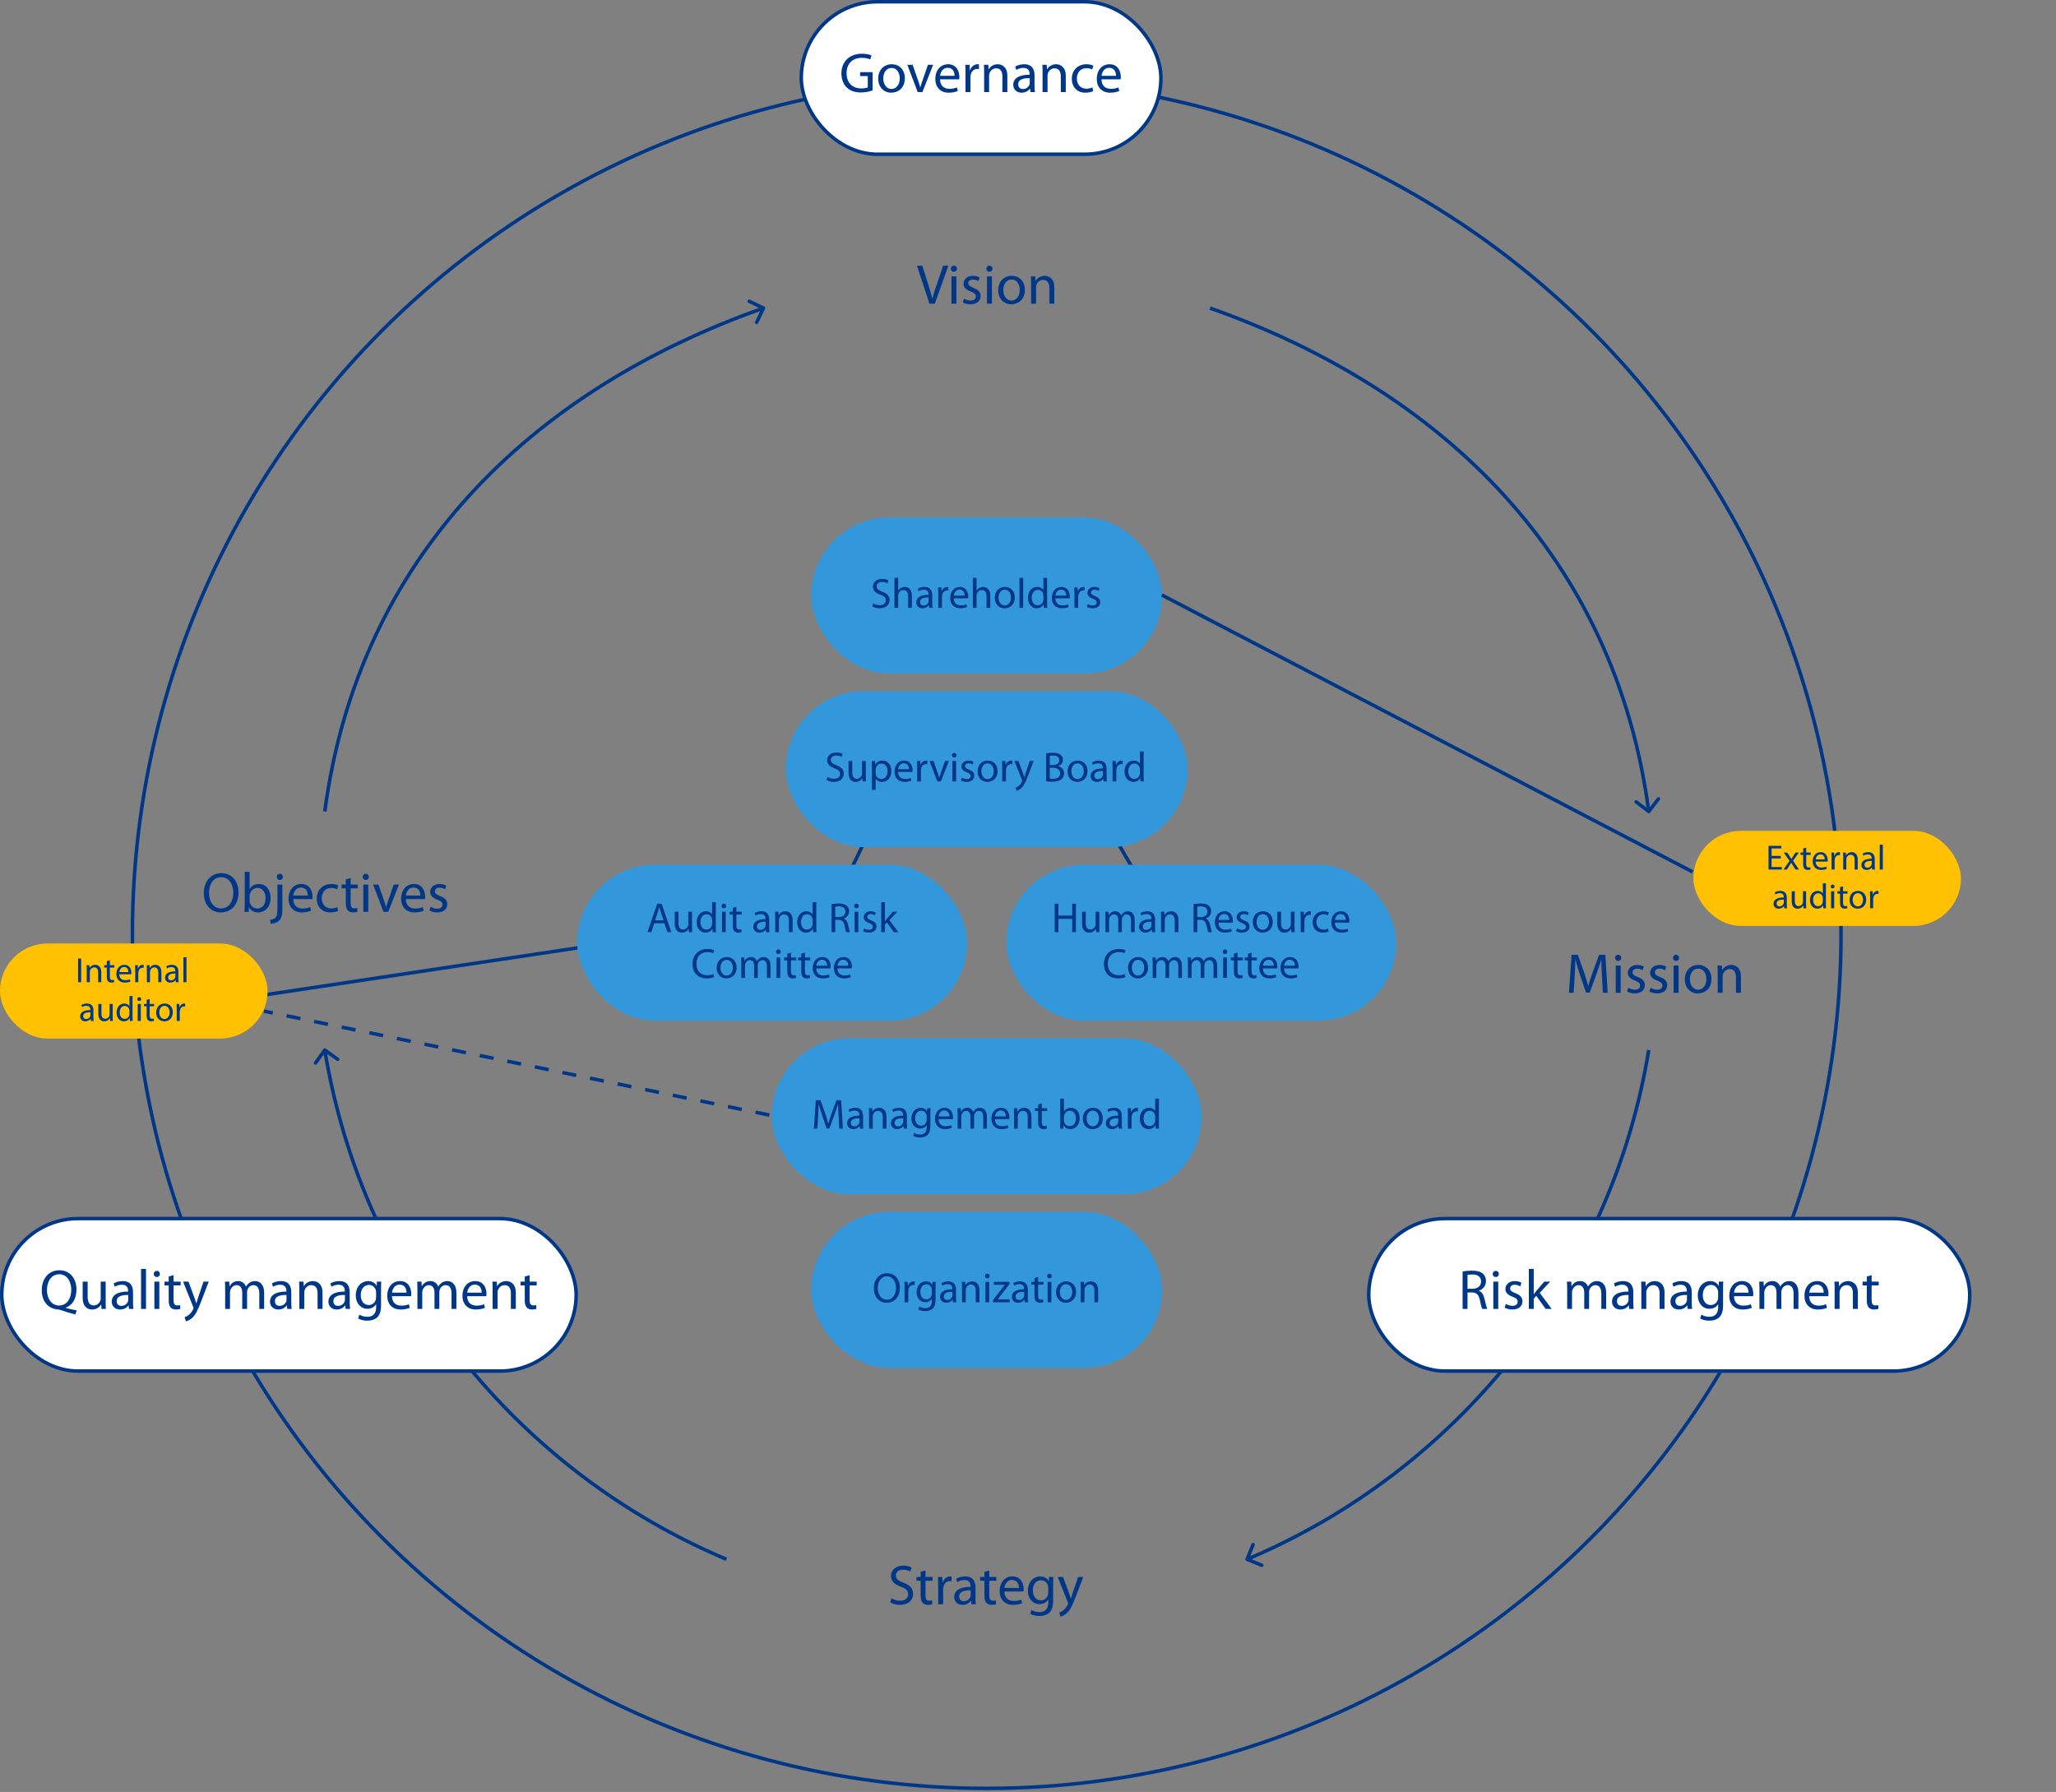 <svg width="584" height="509" viewBox="0 0 584 509" fill="none" xmlns="http://www.w3.org/2000/svg">
<rect x="0" y="0" width="584" height="509" fill="#808080" stroke="none"/>
<path d="M247.996 234.034L239.001 252.593" stroke="#003787"/>
<path d="M312.003 229.995L326.999 255.65" stroke="#003787"/>
<path d="M169.997 268.343L72.997 282.92" stroke="#003787"/>
<path d="M353.773 442.725C353.669 442.981 353.792 443.272 354.048 443.376L358.216 445.073C358.472 445.177 358.763 445.054 358.867 444.798C358.971 444.542 358.849 444.251 358.593 444.147L354.888 442.639L356.396 438.934C356.5 438.678 356.377 438.386 356.121 438.282C355.865 438.178 355.574 438.301 355.47 438.557L353.773 442.725ZM468.017 230.897C468.237 231.065 468.55 231.023 468.718 230.804L471.456 227.233C471.624 227.014 471.583 226.7 471.363 226.532C471.144 226.364 470.83 226.405 470.662 226.624L468.229 229.799L465.054 227.365C464.835 227.197 464.521 227.239 464.353 227.458C464.185 227.677 464.227 227.991 464.446 228.159L468.017 230.897ZM92.55 297.862C92.325 297.701 92.013 297.752 91.852 297.977L89.226 301.631C89.065 301.855 89.116 302.168 89.34 302.329C89.564 302.49 89.877 302.439 90.038 302.214L92.372 298.966L95.62 301.3C95.845 301.462 96.157 301.41 96.318 301.186C96.479 300.962 96.428 300.65 96.204 300.488L92.55 297.862ZM217.317 87.731C217.437 87.482 217.331 87.184 217.082 87.065L213.023 85.123C212.773 85.004 212.475 85.109 212.356 85.358C212.237 85.607 212.342 85.906 212.591 86.025L216.199 87.751L214.473 91.359C214.354 91.609 214.46 91.907 214.709 92.026C214.958 92.145 215.256 92.04 215.376 91.791L217.317 87.731ZM206.343 442.913L206.537 442.453C147.344 417.504 103.433 363.433 92.751 298.188L92.258 298.268L91.764 298.349C102.503 363.941 146.645 418.295 206.149 443.374L206.343 442.913ZM468.322 298.268L467.828 298.188C457.146 363.433 413.236 417.504 354.042 442.453L354.236 442.913L354.43 443.374C413.935 418.295 458.076 363.941 468.815 298.349L468.322 298.268ZM92.259 230.5L92.754 230.566C102.22 158.933 150.736 111.382 217.033 87.987L216.866 87.516L216.7 87.044C150.135 110.533 101.289 158.346 91.763 230.434L92.259 230.5ZM343.713 87.516L343.547 87.987C409.844 111.382 458.36 158.933 467.826 230.566L468.322 230.5L468.817 230.434C459.291 158.346 410.445 110.533 343.879 87.044L343.713 87.516Z" fill="#003787"/>
<circle cx="280.275" cy="265.321" r="242.665" stroke="#003787"/>
<rect x="481" y="236" width="76" height="27" rx="13.5" fill="#FFC101"/>
<path d="M505.832 243.12V243.84H503.212V246.27H506.132V247H502.342V240.26H505.982V240.99H503.212V243.12H505.832ZM506.664 242.16H507.644L508.334 243.2C508.514 243.47 508.664 243.72 508.824 243.99H508.854C509.014 243.7 509.174 243.45 509.334 243.19L510.014 242.16H510.964L509.314 244.5L511.014 247H510.014L509.304 245.91C509.114 245.63 508.954 245.36 508.784 245.07H508.764C508.604 245.36 508.434 245.62 508.254 245.91L507.554 247H506.584L508.304 244.53L506.664 242.16ZM512.19 241L513.05 240.77V242.16H514.31V242.83H513.05V245.44C513.05 246.04 513.22 246.38 513.71 246.38C513.94 246.38 514.11 246.35 514.22 246.32L514.26 246.98C514.09 247.05 513.82 247.1 513.48 247.1C513.07 247.1 512.74 246.97 512.53 246.73C512.28 246.47 512.19 246.04 512.19 245.47V242.83H511.44V242.16H512.19V241ZM519.132 244.74H515.732C515.752 245.93 516.512 246.42 517.392 246.42C518.022 246.42 518.402 246.31 518.732 246.17L518.882 246.8C518.572 246.94 518.042 247.1 517.272 247.1C515.782 247.1 514.892 246.12 514.892 244.66C514.892 243.2 515.752 242.05 517.162 242.05C518.742 242.05 519.162 243.44 519.162 244.33C519.162 244.51 519.142 244.65 519.132 244.74ZM515.742 244.11H518.312C518.322 243.55 518.082 242.68 517.092 242.68C516.202 242.68 515.812 243.5 515.742 244.11ZM520.251 247V243.67C520.251 243.1 520.241 242.61 520.211 242.16H520.981L521.011 243.11H521.051C521.271 242.46 521.801 242.05 522.391 242.05C522.491 242.05 522.561 242.06 522.641 242.08V242.91C522.551 242.89 522.461 242.88 522.341 242.88C521.721 242.88 521.281 243.35 521.161 244.01C521.141 244.13 521.121 244.27 521.121 244.42V247H520.251ZM523.562 247V243.47C523.562 242.97 523.552 242.56 523.522 242.16H524.302L524.352 242.96H524.372C524.612 242.5 525.172 242.05 525.972 242.05C526.642 242.05 527.682 242.45 527.682 244.11V247H526.802V244.21C526.802 243.43 526.512 242.78 525.682 242.78C525.102 242.78 524.652 243.19 524.502 243.68C524.462 243.79 524.442 243.94 524.442 244.09V247H523.562ZM532.589 247H531.789L531.719 246.39H531.689C531.419 246.77 530.899 247.11 530.209 247.11C529.229 247.11 528.729 246.42 528.729 245.72C528.729 244.55 529.769 243.91 531.639 243.92V243.82C531.639 243.42 531.529 242.7 530.539 242.7C530.089 242.7 529.619 242.84 529.279 243.06L529.079 242.48C529.479 242.22 530.059 242.05 530.669 242.05C532.149 242.05 532.509 243.06 532.509 244.03V245.84C532.509 246.26 532.529 246.67 532.589 247ZM531.659 245.37V244.53C530.699 244.51 529.609 244.68 529.609 245.62C529.609 246.19 529.989 246.46 530.439 246.46C531.069 246.46 531.469 246.06 531.609 245.65C531.639 245.56 531.659 245.46 531.659 245.37ZM533.933 247V239.9H534.813V247H533.933ZM507.618 258H506.818L506.748 257.39H506.718C506.448 257.77 505.928 258.11 505.238 258.11C504.258 258.11 503.758 257.42 503.758 256.72C503.758 255.55 504.798 254.91 506.668 254.92V254.82C506.668 254.42 506.558 253.7 505.568 253.7C505.118 253.7 504.648 253.84 504.308 254.06L504.108 253.48C504.508 253.22 505.088 253.05 505.698 253.05C507.178 253.05 507.538 254.06 507.538 255.03V256.84C507.538 257.26 507.558 257.67 507.618 258ZM506.688 256.37V255.53C505.728 255.51 504.638 255.68 504.638 256.62C504.638 257.19 505.018 257.46 505.468 257.46C506.098 257.46 506.498 257.06 506.638 256.65C506.668 256.56 506.688 256.46 506.688 256.37ZM513.012 253.16V256.68C513.012 257.18 513.022 257.62 513.052 258H512.272L512.222 257.21H512.202C511.972 257.6 511.462 258.11 510.602 258.11C509.842 258.11 508.932 257.69 508.932 255.99V253.16H509.812V255.84C509.812 256.76 510.092 257.38 510.892 257.38C511.482 257.38 511.892 256.97 512.052 256.58C512.102 256.45 512.132 256.29 512.132 256.13V253.16H513.012ZM517.77 250.9H518.65V256.75C518.65 257.18 518.66 257.67 518.69 258H517.9L517.86 257.16H517.84C517.57 257.7 516.98 258.11 516.19 258.11C515.02 258.11 514.12 257.12 514.12 255.65C514.11 254.04 515.11 253.05 516.29 253.05C517.03 253.05 517.53 253.4 517.75 253.79H517.77V250.9ZM517.77 255.97V255.13C517.77 255.02 517.76 254.87 517.73 254.76C517.6 254.2 517.12 253.74 516.46 253.74C515.55 253.74 515.01 254.54 515.01 255.61C515.01 256.59 515.49 257.4 516.44 257.4C517.03 257.4 517.57 257.01 517.73 256.35C517.76 256.23 517.77 256.11 517.77 255.97ZM520.995 258H520.115V253.16H520.995V258ZM520.555 251.25C520.885 251.25 521.095 251.49 521.095 251.8C521.105 252.1 520.885 252.34 520.535 252.34C520.225 252.34 520.005 252.1 520.005 251.8C520.005 251.49 520.235 251.25 520.555 251.25ZM522.659 252L523.519 251.77V253.16H524.779V253.83H523.519V256.44C523.519 257.04 523.689 257.38 524.179 257.38C524.409 257.38 524.579 257.35 524.689 257.32L524.729 257.98C524.559 258.05 524.289 258.1 523.949 258.1C523.539 258.1 523.209 257.97 522.999 257.73C522.749 257.47 522.659 257.04 522.659 256.47V253.83H521.909V253.16H522.659V252ZM527.76 253.05C529.15 253.05 530.09 254.06 530.09 255.54C530.09 257.33 528.85 258.11 527.68 258.11C526.37 258.11 525.36 257.15 525.36 255.62C525.36 254 526.42 253.05 527.76 253.05ZM527.74 253.71C526.7 253.71 526.25 254.67 526.25 255.59C526.25 256.65 526.86 257.45 527.72 257.45C528.56 257.45 529.19 256.66 529.19 255.57C529.19 254.75 528.78 253.71 527.74 253.71ZM531.199 258V254.67C531.199 254.1 531.189 253.61 531.159 253.16H531.929L531.959 254.11H531.999C532.219 253.46 532.749 253.05 533.339 253.05C533.439 253.05 533.509 253.06 533.589 253.08V253.91C533.499 253.89 533.409 253.88 533.289 253.88C532.669 253.88 532.229 254.35 532.109 255.01C532.089 255.13 532.069 255.27 532.069 255.42V258H531.199Z" fill="#003787"/>
<rect y="268" width="76" height="27" rx="13.5" fill="#FFC101"/>
<path d="M226.367 318.352L74.997 287.213" stroke="#003787" stroke-dasharray="4 4"/>
<path d="M252.852 455.152L253.22 453.984C253.844 454.384 254.74 454.688 255.7 454.688C257.124 454.688 257.956 453.936 257.956 452.848C257.956 451.856 257.38 451.264 255.924 450.72C254.164 450.08 253.076 449.152 253.076 447.648C253.076 445.968 254.468 444.72 256.564 444.72C257.652 444.72 258.468 444.976 258.932 445.248L258.548 446.384C258.212 446.176 257.492 445.872 256.516 445.872C255.044 445.872 254.484 446.752 254.484 447.488C254.484 448.496 255.14 448.992 256.628 449.568C258.452 450.272 259.364 451.152 259.364 452.736C259.364 454.4 258.148 455.856 255.604 455.856C254.564 455.856 253.428 455.536 252.852 455.152ZM261.511 446.496L262.887 446.08V447.936H264.903V449.008H262.887V453.184C262.887 454.144 263.159 454.688 263.943 454.688C264.327 454.688 264.551 454.656 264.759 454.592L264.823 455.664C264.551 455.76 264.119 455.856 263.575 455.856C262.919 455.856 262.391 455.632 262.055 455.264C261.671 454.832 261.511 454.144 261.511 453.232V449.008H260.311V447.936H261.511V446.496ZM266.488 455.68V450.352C266.488 449.44 266.472 448.656 266.424 447.936H267.656L267.72 449.472H267.768C268.12 448.432 268.984 447.776 269.928 447.776C270.072 447.776 270.184 447.792 270.312 447.808V449.136C270.168 449.104 270.024 449.104 269.832 449.104C268.84 449.104 268.136 449.84 267.944 450.896C267.912 451.088 267.896 451.328 267.896 451.552V455.68H266.488ZM277.085 450.928V453.824C277.085 454.496 277.117 455.152 277.197 455.68H275.933L275.821 454.704H275.773C275.341 455.312 274.509 455.856 273.405 455.856C271.837 455.856 271.037 454.752 271.037 453.632C271.037 451.76 272.701 450.736 275.693 450.752V450.592C275.693 449.968 275.517 448.8 273.933 448.816C273.197 448.816 272.445 449.024 271.901 449.392L271.581 448.448C272.221 448.048 273.165 447.776 274.141 447.776C276.509 447.776 277.085 449.392 277.085 450.928ZM275.725 453.072V451.728C274.189 451.696 272.445 451.968 272.445 453.472C272.445 454.4 273.053 454.816 273.757 454.816C274.781 454.816 275.437 454.176 275.661 453.52C275.709 453.36 275.725 453.2 275.725 453.072ZM279.621 446.496L280.997 446.08V447.936H283.013V449.008H280.997V453.184C280.997 454.144 281.269 454.688 282.053 454.688C282.437 454.688 282.661 454.656 282.869 454.592L282.933 455.664C282.661 455.76 282.229 455.856 281.685 455.856C281.029 455.856 280.501 455.632 280.165 455.264C279.781 454.832 279.621 454.144 279.621 453.232V449.008H278.421V447.936H279.621V446.496ZM290.728 452.064H285.288C285.32 453.968 286.52 454.752 287.944 454.752C288.952 454.752 289.576 454.576 290.088 454.352L290.344 455.36C289.848 455.584 288.984 455.856 287.752 455.856C285.368 455.856 283.944 454.272 283.944 451.936C283.944 449.6 285.32 447.776 287.576 447.776C290.12 447.776 290.776 449.984 290.776 451.408C290.776 451.696 290.76 451.904 290.728 452.064ZM285.304 451.056H289.416C289.432 450.176 289.048 448.784 287.464 448.784C286.024 448.784 285.416 450.08 285.304 451.056ZM299.144 450.048V454.544C299.144 456.336 298.776 457.408 298.04 458.096C297.272 458.784 296.184 459.024 295.208 459.024C294.28 459.024 293.256 458.8 292.632 458.384L292.984 457.296C293.496 457.632 294.296 457.92 295.256 457.92C296.696 457.92 297.752 457.168 297.752 455.2V454.352H297.72C297.304 455.072 296.456 455.648 295.256 455.648C293.336 455.648 291.96 454.016 291.96 451.872C291.96 449.248 293.672 447.776 295.464 447.776C296.808 447.776 297.528 448.464 297.88 449.104H297.912L297.96 447.936H299.208C299.16 448.48 299.144 449.12 299.144 450.048ZM297.736 452.384V450.992C297.736 450.752 297.72 450.544 297.656 450.368C297.4 449.536 296.728 448.864 295.688 448.864C294.344 448.864 293.384 450 293.384 451.792C293.384 453.312 294.168 454.576 295.672 454.576C296.552 454.576 297.336 454.032 297.624 453.136C297.704 452.896 297.736 452.624 297.736 452.384ZM300.433 447.936H301.969L303.649 452.512C303.841 453.024 304.033 453.632 304.161 454.096H304.193C304.337 453.632 304.497 453.04 304.689 452.48L306.225 447.936H307.713L305.601 453.456C304.593 456.112 303.905 457.456 302.945 458.304C302.241 458.896 301.569 459.136 301.217 459.2L300.865 458.032C301.217 457.92 301.681 457.696 302.097 457.344C302.481 457.04 302.945 456.496 303.281 455.776C303.345 455.632 303.393 455.52 303.393 455.44C303.393 455.36 303.361 455.248 303.281 455.072L300.433 447.936Z" fill="#003787"/>
<path d="M22.182 272.26H23.052V279H22.182V272.26ZM24.642 279V275.47C24.642 274.97 24.632 274.56 24.602 274.16H25.382L25.432 274.96H25.452C25.692 274.5 26.252 274.05 27.052 274.05C27.722 274.05 28.762 274.45 28.762 276.11V279H27.882V276.21C27.882 275.43 27.592 274.78 26.762 274.78C26.182 274.78 25.732 275.19 25.582 275.68C25.542 275.79 25.522 275.94 25.522 276.09V279H24.642ZM30.35 273L31.21 272.77V274.16H32.47V274.83H31.21V277.44C31.21 278.04 31.38 278.38 31.87 278.38C32.1 278.38 32.27 278.35 32.38 278.32L32.42 278.98C32.25 279.05 31.98 279.1 31.64 279.1C31.23 279.1 30.9 278.97 30.69 278.73C30.44 278.47 30.35 278.04 30.35 277.47V274.83H29.6V274.16H30.35V273ZM37.292 276.74H33.892C33.912 277.93 34.672 278.42 35.552 278.42C36.182 278.42 36.562 278.31 36.892 278.17L37.042 278.8C36.732 278.94 36.202 279.1 35.432 279.1C33.942 279.1 33.052 278.12 33.052 276.66C33.052 275.2 33.912 274.05 35.322 274.05C36.902 274.05 37.322 275.44 37.322 276.33C37.322 276.51 37.302 276.65 37.292 276.74ZM33.902 276.11H36.472C36.482 275.55 36.242 274.68 35.252 274.68C34.362 274.68 33.972 275.5 33.902 276.11ZM38.412 279V275.67C38.412 275.1 38.402 274.61 38.372 274.16H39.142L39.172 275.11H39.212C39.432 274.46 39.962 274.05 40.552 274.05C40.652 274.05 40.722 274.06 40.802 274.08V274.91C40.712 274.89 40.622 274.88 40.502 274.88C39.882 274.88 39.442 275.35 39.322 276.01C39.302 276.13 39.282 276.27 39.282 276.42V279H38.412ZM41.722 279V275.47C41.722 274.97 41.712 274.56 41.682 274.16H42.462L42.512 274.96H42.532C42.772 274.5 43.332 274.05 44.132 274.05C44.802 274.05 45.842 274.45 45.842 276.11V279H44.962V276.21C44.962 275.43 44.672 274.78 43.842 274.78C43.262 274.78 42.812 275.19 42.662 275.68C42.622 275.79 42.602 275.94 42.602 276.09V279H41.722ZM50.749 279H49.949L49.879 278.39H49.849C49.579 278.77 49.059 279.11 48.369 279.11C47.389 279.11 46.889 278.42 46.889 277.72C46.889 276.55 47.929 275.91 49.799 275.92V275.82C49.799 275.42 49.689 274.7 48.699 274.7C48.249 274.7 47.779 274.84 47.439 275.06L47.239 274.48C47.639 274.22 48.219 274.05 48.829 274.05C50.309 274.05 50.669 275.06 50.669 276.03V277.84C50.669 278.26 50.689 278.67 50.749 279ZM49.819 277.37V276.53C48.859 276.51 47.769 276.68 47.769 277.62C47.769 278.19 48.149 278.46 48.599 278.46C49.229 278.46 49.629 278.06 49.769 277.65C49.799 277.56 49.819 277.46 49.819 277.37ZM52.093 279V271.9H52.973V279H52.093ZM26.618 290H25.818L25.748 289.39H25.718C25.448 289.77 24.928 290.11 24.238 290.11C23.258 290.11 22.758 289.42 22.758 288.72C22.758 287.55 23.798 286.91 25.668 286.92V286.82C25.668 286.42 25.558 285.7 24.568 285.7C24.118 285.7 23.648 285.84 23.308 286.06L23.108 285.48C23.508 285.22 24.088 285.05 24.698 285.05C26.178 285.05 26.538 286.06 26.538 287.03V288.84C26.538 289.26 26.558 289.67 26.618 290ZM25.688 288.37V287.53C24.728 287.51 23.638 287.68 23.638 288.62C23.638 289.19 24.018 289.46 24.468 289.46C25.098 289.46 25.498 289.06 25.638 288.65C25.668 288.56 25.688 288.46 25.688 288.37ZM32.012 285.16V288.68C32.012 289.18 32.022 289.62 32.052 290H31.272L31.222 289.21H31.202C30.972 289.6 30.462 290.11 29.602 290.11C28.842 290.11 27.932 289.69 27.932 287.99V285.16H28.812V287.84C28.812 288.76 29.092 289.38 29.892 289.38C30.482 289.38 30.892 288.97 31.052 288.58C31.102 288.45 31.132 288.29 31.132 288.13V285.16H32.012ZM36.77 282.9H37.65V288.75C37.65 289.18 37.66 289.67 37.69 290H36.9L36.86 289.16H36.84C36.57 289.7 35.98 290.11 35.19 290.11C34.02 290.11 33.12 289.12 33.12 287.65C33.11 286.04 34.11 285.05 35.29 285.05C36.03 285.05 36.53 285.4 36.75 285.79H36.77V282.9ZM36.77 287.97V287.13C36.77 287.02 36.76 286.87 36.73 286.76C36.6 286.2 36.12 285.74 35.46 285.74C34.55 285.74 34.01 286.54 34.01 287.61C34.01 288.59 34.49 289.4 35.44 289.4C36.03 289.4 36.57 289.01 36.73 288.35C36.76 288.23 36.77 288.11 36.77 287.97ZM39.995 290H39.115V285.16H39.995V290ZM39.555 283.25C39.885 283.25 40.095 283.49 40.095 283.8C40.105 284.1 39.885 284.34 39.535 284.34C39.225 284.34 39.005 284.1 39.005 283.8C39.005 283.49 39.235 283.25 39.555 283.25ZM41.658 284L42.519 283.77V285.16H43.779V285.83H42.519V288.44C42.519 289.04 42.688 289.38 43.178 289.38C43.408 289.38 43.578 289.35 43.688 289.32L43.728 289.98C43.559 290.05 43.288 290.1 42.949 290.1C42.538 290.1 42.209 289.97 41.998 289.73C41.748 289.47 41.658 289.04 41.658 288.47V285.83H40.908V285.16H41.658V284ZM46.761 285.05C48.151 285.05 49.09 286.06 49.09 287.54C49.09 289.33 47.85 290.11 46.681 290.11C45.37 290.11 44.361 289.15 44.361 287.62C44.361 286 45.42 285.05 46.761 285.05ZM46.74 285.71C45.7 285.71 45.251 286.67 45.251 287.59C45.251 288.65 45.861 289.45 46.721 289.45C47.56 289.45 48.191 288.66 48.191 287.57C48.191 286.75 47.781 285.71 46.74 285.71ZM50.199 290V286.67C50.199 286.1 50.189 285.61 50.159 285.16H50.929L50.959 286.11H50.999C51.219 285.46 51.749 285.05 52.339 285.05C52.439 285.05 52.509 285.06 52.589 285.08V285.91C52.499 285.89 52.409 285.88 52.289 285.88C51.669 285.88 51.229 286.35 51.109 287.01C51.089 287.13 51.069 287.27 51.069 287.42V290H50.199Z" fill="#003787"/>
<path d="M265.534 86.254H263.998L260.462 75.47H261.982L263.662 80.782C264.11 82.238 264.51 83.55 264.814 84.814H264.846C265.15 83.566 265.582 82.206 266.078 80.798L267.902 75.47H269.39L265.534 86.254ZM271.662 86.254H270.254V78.51H271.662V86.254ZM270.958 75.454C271.47 75.454 271.822 75.838 271.822 76.334C271.822 76.814 271.486 77.198 270.926 77.198C270.414 77.198 270.078 76.814 270.078 76.334C270.078 75.854 270.43 75.454 270.958 75.454ZM273.476 85.886L273.812 84.83C274.244 85.086 274.98 85.374 275.684 85.374C276.692 85.374 277.172 84.878 277.172 84.222C277.172 83.55 276.772 83.198 275.748 82.814C274.34 82.302 273.684 81.55 273.684 80.622C273.684 79.374 274.708 78.35 276.356 78.35C277.14 78.35 277.828 78.558 278.244 78.83L277.908 79.854C277.604 79.662 277.044 79.39 276.324 79.39C275.492 79.39 275.044 79.87 275.044 80.446C275.044 81.086 275.492 81.374 276.5 81.774C277.828 82.27 278.532 82.942 278.532 84.094C278.532 85.47 277.46 86.43 275.652 86.43C274.804 86.43 274.02 86.206 273.476 85.886ZM281.756 86.254H280.348V78.51H281.756V86.254ZM281.052 75.454C281.564 75.454 281.916 75.838 281.916 76.334C281.916 76.814 281.58 77.198 281.02 77.198C280.508 77.198 280.172 76.814 280.172 76.334C280.172 75.854 280.524 75.454 281.052 75.454ZM287.378 78.35C289.602 78.35 291.106 79.966 291.106 82.318C291.106 85.182 289.106 86.43 287.25 86.43C285.17 86.43 283.538 84.894 283.538 82.446C283.538 79.87 285.25 78.35 287.378 78.35ZM287.346 79.406C285.698 79.406 284.978 80.942 284.978 82.398C284.978 84.094 285.938 85.374 287.314 85.374C288.658 85.374 289.666 84.11 289.666 82.366C289.666 81.054 289.01 79.406 287.346 79.406ZM292.879 86.254V80.606C292.879 79.79 292.863 79.15 292.815 78.51H294.063L294.143 79.79H294.175C294.559 79.07 295.455 78.35 296.735 78.35C297.807 78.35 299.471 78.99 299.471 81.646V86.254H298.063V81.79C298.063 80.542 297.599 79.502 296.271 79.502C295.359 79.502 294.639 80.158 294.383 80.942C294.319 81.118 294.287 81.358 294.287 81.598V86.254H292.879Z" fill="#003787"/>
<path d="M62.88 248.024C65.841 248.024 67.745 250.28 67.745 253.496C67.745 257.192 65.489 259.176 62.736 259.176C59.873 259.176 57.889 256.952 57.889 253.688C57.889 250.264 60.001 248.024 62.88 248.024ZM62.833 249.16C60.513 249.16 59.361 251.304 59.361 253.656C59.361 255.976 60.608 258.04 62.816 258.04C65.025 258.04 66.272 256.008 66.272 253.56C66.272 251.4 65.153 249.16 62.833 249.16ZM69.512 257V247.64H70.904V252.504H70.936C71.432 251.64 72.328 251.096 73.576 251.096C75.512 251.096 76.856 252.696 76.856 255.032C76.856 257.8 75.096 259.176 73.368 259.176C72.248 259.176 71.352 258.744 70.76 257.736H70.728L70.648 259H69.448C69.48 258.472 69.512 257.688 69.512 257ZM70.904 254.52V255.896C70.904 256.072 70.92 256.248 70.968 256.408C71.224 257.384 72.056 258.056 73.08 258.056C74.568 258.056 75.432 256.856 75.432 255.08C75.432 253.528 74.632 252.2 73.112 252.2C72.168 252.2 71.272 252.872 70.984 253.928C70.936 254.104 70.904 254.296 70.904 254.52ZM76.877 262.376L76.717 261.272C77.373 261.224 77.917 261.048 78.253 260.664C78.637 260.232 78.797 259.624 78.797 257.768V251.256H80.205V258.312C80.205 259.816 79.965 260.792 79.277 261.496C78.653 262.12 77.629 262.376 76.877 262.376ZM79.501 248.2C80.029 248.2 80.365 248.6 80.365 249.08C80.365 249.544 80.045 249.944 79.469 249.944C78.957 249.944 78.621 249.544 78.621 249.08C78.621 248.6 78.973 248.2 79.501 248.2ZM88.736 255.384H83.296C83.328 257.288 84.528 258.072 85.952 258.072C86.96 258.072 87.584 257.896 88.096 257.672L88.352 258.68C87.856 258.904 86.992 259.176 85.76 259.176C83.376 259.176 81.952 257.592 81.952 255.256C81.952 252.92 83.328 251.096 85.584 251.096C88.128 251.096 88.784 253.304 88.784 254.728C88.784 255.016 88.768 255.224 88.736 255.384ZM83.312 254.376H87.424C87.44 253.496 87.056 252.104 85.472 252.104C84.032 252.104 83.424 253.4 83.312 254.376ZM95.807 257.672L96.047 258.728C95.679 258.904 94.863 259.176 93.823 259.176C91.487 259.176 89.967 257.592 89.967 255.224C89.967 252.84 91.599 251.096 94.127 251.096C94.959 251.096 95.695 251.304 96.079 251.512L95.759 252.584C95.423 252.408 94.895 252.216 94.127 252.216C92.351 252.216 91.391 253.544 91.391 255.144C91.391 256.936 92.543 258.04 94.079 258.04C94.879 258.04 95.407 257.848 95.807 257.672ZM98.222 249.816L99.598 249.4V251.256H101.614V252.328H99.598V256.504C99.598 257.464 99.87 258.008 100.654 258.008C101.038 258.008 101.262 257.976 101.47 257.912L101.534 258.984C101.262 259.08 100.83 259.176 100.286 259.176C99.63 259.176 99.102 258.952 98.766 258.584C98.382 258.152 98.222 257.464 98.222 256.552V252.328H97.022V251.256H98.222V249.816ZM104.607 259H103.199V251.256H104.607V259ZM103.903 248.2C104.415 248.2 104.767 248.584 104.767 249.08C104.767 249.56 104.431 249.944 103.871 249.944C103.359 249.944 103.023 249.56 103.023 249.08C103.023 248.6 103.375 248.2 103.903 248.2ZM105.989 251.256H107.493L109.013 255.592C109.269 256.312 109.477 256.952 109.637 257.592H109.685C109.861 256.952 110.085 256.312 110.341 255.592L111.845 251.256H113.317L110.277 259H108.933L105.989 251.256ZM120.72 255.384H115.28C115.312 257.288 116.512 258.072 117.936 258.072C118.944 258.072 119.568 257.896 120.08 257.672L120.336 258.68C119.84 258.904 118.976 259.176 117.744 259.176C115.36 259.176 113.936 257.592 113.936 255.256C113.936 252.92 115.312 251.096 117.568 251.096C120.112 251.096 120.768 253.304 120.768 254.728C120.768 255.016 120.752 255.224 120.72 255.384ZM115.296 254.376H119.408C119.424 253.496 119.04 252.104 117.456 252.104C116.016 252.104 115.408 253.4 115.296 254.376ZM121.984 258.632L122.32 257.576C122.752 257.832 123.488 258.12 124.192 258.12C125.2 258.12 125.68 257.624 125.68 256.968C125.68 256.296 125.28 255.944 124.256 255.56C122.848 255.048 122.192 254.296 122.192 253.368C122.192 252.12 123.216 251.096 124.864 251.096C125.648 251.096 126.336 251.304 126.752 251.576L126.416 252.6C126.112 252.408 125.552 252.136 124.832 252.136C124 252.136 123.552 252.616 123.552 253.192C123.552 253.832 124 254.12 125.008 254.52C126.336 255.016 127.04 255.688 127.04 256.84C127.04 258.216 125.968 259.176 124.16 259.176C123.312 259.176 122.528 258.952 121.984 258.632Z" fill="#003787"/>
<path d="M455.287 282L455.031 277.264C454.951 275.76 454.855 273.936 454.855 272.608H454.823C454.439 273.856 454.007 275.216 453.463 276.704L451.559 281.936H450.503L448.743 276.8C448.231 275.264 447.815 273.888 447.511 272.608H447.479C447.447 273.952 447.367 275.744 447.271 277.376L446.983 282H445.655L446.407 271.216H448.183L450.023 276.432C450.471 277.76 450.823 278.944 451.111 280.064H451.143C451.431 278.976 451.815 277.792 452.295 276.432L454.215 271.216H455.991L456.663 282H455.287ZM460.349 282H458.941V274.256H460.349V282ZM459.645 271.2C460.157 271.2 460.509 271.584 460.509 272.08C460.509 272.56 460.173 272.944 459.613 272.944C459.101 272.944 458.765 272.56 458.765 272.08C458.765 271.6 459.117 271.2 459.645 271.2ZM462.163 281.632L462.499 280.576C462.931 280.832 463.667 281.12 464.371 281.12C465.379 281.12 465.859 280.624 465.859 279.968C465.859 279.296 465.459 278.944 464.435 278.56C463.027 278.048 462.371 277.296 462.371 276.368C462.371 275.12 463.395 274.096 465.043 274.096C465.827 274.096 466.515 274.304 466.931 274.576L466.595 275.6C466.291 275.408 465.731 275.136 465.011 275.136C464.179 275.136 463.731 275.616 463.731 276.192C463.731 276.832 464.179 277.12 465.187 277.52C466.515 278.016 467.219 278.688 467.219 279.84C467.219 281.216 466.147 282.176 464.339 282.176C463.491 282.176 462.707 281.952 462.163 281.632ZM468.507 281.632L468.843 280.576C469.275 280.832 470.011 281.12 470.715 281.12C471.723 281.12 472.203 280.624 472.203 279.968C472.203 279.296 471.803 278.944 470.779 278.56C469.371 278.048 468.715 277.296 468.715 276.368C468.715 275.12 469.739 274.096 471.387 274.096C472.171 274.096 472.859 274.304 473.275 274.576L472.939 275.6C472.635 275.408 472.075 275.136 471.355 275.136C470.523 275.136 470.075 275.616 470.075 276.192C470.075 276.832 470.523 277.12 471.531 277.52C472.859 278.016 473.563 278.688 473.563 279.84C473.563 281.216 472.491 282.176 470.683 282.176C469.835 282.176 469.051 281.952 468.507 281.632ZM476.787 282H475.379V274.256H476.787V282ZM476.083 271.2C476.595 271.2 476.947 271.584 476.947 272.08C476.947 272.56 476.611 272.944 476.051 272.944C475.539 272.944 475.203 272.56 475.203 272.08C475.203 271.6 475.555 271.2 476.083 271.2ZM482.409 274.096C484.633 274.096 486.137 275.712 486.137 278.064C486.137 280.928 484.137 282.176 482.281 282.176C480.201 282.176 478.569 280.64 478.569 278.192C478.569 275.616 480.281 274.096 482.409 274.096ZM482.377 275.152C480.729 275.152 480.009 276.688 480.009 278.144C480.009 279.84 480.969 281.12 482.345 281.12C483.689 281.12 484.697 279.856 484.697 278.112C484.697 276.8 484.041 275.152 482.377 275.152ZM487.91 282V276.352C487.91 275.536 487.894 274.896 487.846 274.256H489.094L489.174 275.536H489.206C489.59 274.816 490.486 274.096 491.766 274.096C492.838 274.096 494.502 274.736 494.502 277.392V282H493.094V277.536C493.094 276.288 492.63 275.248 491.302 275.248C490.39 275.248 489.67 275.904 489.414 276.688C489.35 276.864 489.318 277.104 489.318 277.344V282H487.91Z" fill="#003787"/>
<rect x="230.422" y="147" width="99.703" height="44.313" rx="22.156" fill="#3398DB"/>
<path d="M247.777 172.26L248.041 171.384C248.509 171.672 249.193 171.912 249.913 171.912C250.981 171.912 251.605 171.348 251.605 170.532C251.605 169.776 251.173 169.344 250.081 168.924C248.761 168.456 247.945 167.772 247.945 166.632C247.945 165.372 248.989 164.436 250.561 164.436C251.389 164.436 251.989 164.628 252.349 164.832L252.061 165.684C251.797 165.54 251.257 165.3 250.525 165.3C249.421 165.3 249.001 165.96 249.001 166.512C249.001 167.268 249.493 167.64 250.609 168.072C251.977 168.6 252.673 169.26 252.673 170.448C252.673 171.696 251.749 172.776 249.841 172.776C249.061 172.776 248.209 172.548 247.777 172.26ZM254.067 172.656V164.136H255.123V167.76H255.147C255.315 167.46 255.579 167.196 255.903 167.016C256.215 166.836 256.587 166.716 256.983 166.716C257.763 166.716 259.011 167.196 259.011 169.2V172.656H257.955V169.32C257.955 168.384 257.607 167.592 256.611 167.592C255.927 167.592 255.387 168.072 255.195 168.648C255.135 168.792 255.123 168.948 255.123 169.152V172.656H254.067ZM264.9 172.656H263.94L263.856 171.924H263.82C263.496 172.38 262.872 172.788 262.044 172.788C260.868 172.788 260.268 171.96 260.268 171.12C260.268 169.716 261.516 168.948 263.76 168.96V168.84C263.76 168.36 263.628 167.496 262.44 167.496C261.9 167.496 261.336 167.664 260.928 167.928L260.688 167.232C261.168 166.92 261.864 166.716 262.596 166.716C264.372 166.716 264.804 167.928 264.804 169.092V171.264C264.804 171.768 264.828 172.26 264.9 172.656ZM263.784 170.7V169.692C262.632 169.668 261.324 169.872 261.324 171C261.324 171.684 261.78 172.008 262.32 172.008C263.076 172.008 263.556 171.528 263.724 171.036C263.76 170.928 263.784 170.808 263.784 170.7ZM266.513 172.656V168.66C266.513 167.976 266.501 167.388 266.465 166.848H267.389L267.425 167.988H267.473C267.737 167.208 268.373 166.716 269.081 166.716C269.201 166.716 269.285 166.728 269.381 166.752V167.748C269.273 167.724 269.165 167.712 269.021 167.712C268.277 167.712 267.749 168.276 267.605 169.068C267.581 169.212 267.557 169.38 267.557 169.56V172.656H266.513ZM274.989 169.944H270.909C270.933 171.372 271.845 171.96 272.901 171.96C273.657 171.96 274.113 171.828 274.509 171.66L274.689 172.416C274.317 172.584 273.681 172.776 272.757 172.776C270.969 172.776 269.901 171.6 269.901 169.848C269.901 168.096 270.933 166.716 272.625 166.716C274.521 166.716 275.025 168.384 275.025 169.452C275.025 169.668 275.001 169.836 274.989 169.944ZM270.921 169.188H274.005C274.017 168.516 273.729 167.472 272.541 167.472C271.473 167.472 271.005 168.456 270.921 169.188ZM276.333 172.656V164.136H277.389V167.76H277.413C277.581 167.46 277.845 167.196 278.169 167.016C278.481 166.836 278.853 166.716 279.249 166.716C280.029 166.716 281.277 167.196 281.277 169.2V172.656H280.221V169.32C280.221 168.384 279.873 167.592 278.877 167.592C278.193 167.592 277.653 168.072 277.461 168.648C277.401 168.792 277.389 168.948 277.389 169.152V172.656H276.333ZM285.449 166.716C287.117 166.716 288.245 167.928 288.245 169.704C288.245 171.852 286.757 172.788 285.353 172.788C283.781 172.788 282.569 171.636 282.569 169.8C282.569 167.856 283.841 166.716 285.449 166.716ZM285.425 167.508C284.177 167.508 283.637 168.66 283.637 169.764C283.637 171.036 284.369 171.996 285.401 171.996C286.409 171.996 287.165 171.048 287.165 169.74C287.165 168.756 286.673 167.508 285.425 167.508ZM289.575 172.656V164.136H290.631V172.656H289.575ZM296.371 164.136H297.427V171.156C297.427 171.672 297.439 172.26 297.475 172.656H296.527L296.479 171.648H296.455C296.131 172.296 295.423 172.788 294.475 172.788C293.071 172.788 291.991 171.6 291.991 169.836C291.979 167.904 293.179 166.716 294.595 166.716C295.483 166.716 296.083 167.136 296.347 167.604H296.371V164.136ZM296.371 170.22V169.212C296.371 169.08 296.359 168.9 296.323 168.768C296.167 168.096 295.591 167.544 294.799 167.544C293.707 167.544 293.059 168.504 293.059 169.788C293.059 170.964 293.635 171.936 294.775 171.936C295.483 171.936 296.131 171.468 296.323 170.676C296.359 170.532 296.371 170.388 296.371 170.22ZM303.853 169.944H299.773C299.797 171.372 300.709 171.96 301.765 171.96C302.521 171.96 302.977 171.828 303.373 171.66L303.553 172.416C303.181 172.584 302.545 172.776 301.621 172.776C299.833 172.776 298.765 171.6 298.765 169.848C298.765 168.096 299.797 166.716 301.489 166.716C303.385 166.716 303.889 168.384 303.889 169.452C303.889 169.668 303.865 169.836 303.853 169.944ZM299.785 169.188H302.869C302.881 168.516 302.593 167.472 301.405 167.472C300.337 167.472 299.869 168.456 299.785 169.188ZM305.196 172.656V168.66C305.196 167.976 305.184 167.388 305.148 166.848H306.072L306.108 167.988H306.156C306.42 167.208 307.056 166.716 307.764 166.716C307.884 166.716 307.968 166.728 308.064 166.752V167.748C307.956 167.724 307.848 167.712 307.704 167.712C306.96 167.712 306.432 168.276 306.288 169.068C306.264 169.212 306.24 169.38 306.24 169.56V172.656H305.196ZM308.714 172.38L308.978 171.576C309.29 171.78 309.842 171.996 310.37 171.996C311.138 171.996 311.498 171.612 311.498 171.132C311.498 170.628 311.198 170.352 310.418 170.064C309.374 169.692 308.882 169.116 308.882 168.42C308.882 167.484 309.638 166.716 310.886 166.716C311.474 166.716 311.99 166.884 312.314 167.076L312.05 167.844C311.822 167.7 311.402 167.508 310.862 167.508C310.238 167.508 309.89 167.868 309.89 168.3C309.89 168.78 310.238 168.996 310.994 169.284C312.002 169.668 312.518 170.172 312.518 171.036C312.518 172.056 311.726 172.776 310.346 172.776C309.71 172.776 309.122 172.62 308.714 172.38Z" fill="#003787"/>
<rect x="223.195" y="196.312" width="114.156" height="44.313" rx="22.156" fill="#3398DB"/>
<path d="M234.777 221.573L235.053 220.697C235.521 220.997 236.193 221.225 236.913 221.225C237.981 221.225 238.605 220.661 238.605 219.845C238.605 219.101 238.173 218.657 237.081 218.249C235.761 217.769 234.945 217.073 234.945 215.945C234.945 214.685 235.989 213.749 237.561 213.749C238.377 213.749 238.989 213.941 239.337 214.145L239.049 214.997C238.797 214.841 238.257 214.613 237.525 214.613C236.421 214.613 236.001 215.273 236.001 215.825C236.001 216.581 236.493 216.953 237.609 217.385C238.977 217.913 239.661 218.573 239.661 219.761C239.661 221.009 238.749 222.101 236.841 222.101C236.061 222.101 235.209 221.861 234.777 221.573ZM245.927 216.161V220.373C245.927 220.985 245.939 221.513 245.975 221.969H245.039L244.979 221.021H244.955C244.691 221.489 244.067 222.101 243.035 222.101C242.123 222.101 241.031 221.585 241.031 219.557V216.161H242.087V219.365C242.087 220.469 242.435 221.225 243.383 221.225C244.091 221.225 244.583 220.733 244.775 220.253C244.835 220.109 244.871 219.917 244.871 219.713V216.161H245.927ZM247.677 224.345V218.057C247.677 217.313 247.653 216.713 247.629 216.161H248.565L248.625 217.157H248.649C249.069 216.449 249.765 216.041 250.713 216.041C252.129 216.041 253.185 217.229 253.185 218.981C253.185 221.069 251.901 222.101 250.533 222.101C249.765 222.101 249.093 221.765 248.745 221.189H248.721V224.345H247.677ZM248.721 218.597V219.605C248.721 219.761 248.733 219.905 248.769 220.037C248.961 220.769 249.597 221.273 250.353 221.273C251.469 221.273 252.117 220.361 252.117 219.029C252.117 217.877 251.505 216.881 250.389 216.881C249.669 216.881 248.985 217.385 248.793 218.177C248.757 218.309 248.721 218.465 248.721 218.597ZM259.177 219.257H255.097C255.121 220.685 256.021 221.273 257.089 221.273C257.845 221.273 258.313 221.141 258.697 220.973L258.889 221.729C258.517 221.897 257.869 222.101 256.945 222.101C255.157 222.101 254.089 220.913 254.089 219.161C254.089 217.409 255.121 216.041 256.813 216.041C258.721 216.041 259.213 217.697 259.213 218.765C259.213 218.981 259.201 219.137 259.177 219.257ZM255.109 218.501H258.193C258.205 217.841 257.917 216.797 256.729 216.797C255.649 216.797 255.193 217.769 255.109 218.501ZM260.521 221.969V217.973C260.521 217.289 260.509 216.701 260.473 216.161H261.397L261.445 217.313H261.481C261.745 216.533 262.393 216.041 263.101 216.041C263.209 216.041 263.293 216.053 263.389 216.065V217.061C263.281 217.037 263.173 217.037 263.029 217.037C262.285 217.037 261.757 217.589 261.613 218.381C261.589 218.525 261.577 218.705 261.577 218.873V221.969H260.521ZM264.031 216.161H265.159L266.299 219.413C266.491 219.953 266.647 220.433 266.767 220.913H266.803C266.935 220.433 267.103 219.953 267.295 219.413L268.423 216.161H269.527L267.247 221.969H266.239L264.031 216.161ZM271.584 221.969H270.528V216.161H271.584V221.969ZM271.056 213.869C271.44 213.869 271.704 214.157 271.704 214.529C271.704 214.889 271.452 215.177 271.032 215.177C270.648 215.177 270.396 214.889 270.396 214.529C270.396 214.169 270.66 213.869 271.056 213.869ZM272.945 221.693L273.197 220.901C273.521 221.093 274.073 221.309 274.601 221.309C275.357 221.309 275.717 220.937 275.717 220.445C275.717 219.941 275.417 219.677 274.649 219.389C273.593 219.005 273.101 218.441 273.101 217.745C273.101 216.809 273.869 216.041 275.105 216.041C275.693 216.041 276.209 216.197 276.521 216.401L276.269 217.169C276.041 217.025 275.621 216.821 275.081 216.821C274.457 216.821 274.121 217.181 274.121 217.613C274.121 218.093 274.457 218.309 275.213 218.609C276.209 218.981 276.737 219.485 276.737 220.349C276.737 221.381 275.933 222.101 274.577 222.101C273.941 222.101 273.353 221.933 272.945 221.693ZM280.559 216.041C282.227 216.041 283.355 217.253 283.355 219.017C283.355 221.165 281.855 222.101 280.463 222.101C278.903 222.101 277.679 220.949 277.679 219.113C277.679 217.181 278.963 216.041 280.559 216.041ZM280.535 216.833C279.299 216.833 278.759 217.985 278.759 219.077C278.759 220.349 279.479 221.309 280.511 221.309C281.519 221.309 282.275 220.361 282.275 219.053C282.275 218.069 281.783 216.833 280.535 216.833ZM284.685 221.969V217.973C284.685 217.289 284.673 216.701 284.637 216.161H285.561L285.609 217.313H285.645C285.909 216.533 286.557 216.041 287.265 216.041C287.373 216.041 287.457 216.053 287.553 216.065V217.061C287.445 217.037 287.337 217.037 287.193 217.037C286.449 217.037 285.921 217.589 285.777 218.381C285.753 218.525 285.741 218.705 285.741 218.873V221.969H284.685ZM288.147 216.161H289.299L290.559 219.593C290.703 219.977 290.847 220.433 290.943 220.781H290.967C291.075 220.433 291.195 219.989 291.339 219.569L292.491 216.161H293.607L292.023 220.301C291.267 222.293 290.751 223.301 290.031 223.937C289.503 224.381 288.999 224.561 288.735 224.609L288.471 223.733C288.735 223.649 289.083 223.481 289.395 223.217C289.683 222.989 290.031 222.581 290.283 222.041C290.331 221.933 290.367 221.849 290.367 221.789C290.367 221.729 290.343 221.645 290.283 221.513L288.147 216.161ZM297.142 221.945V214.001C297.598 213.893 298.33 213.821 299.05 213.821C300.094 213.821 300.766 214.001 301.258 214.409C301.678 214.721 301.942 215.201 301.942 215.837C301.942 216.629 301.414 217.313 300.574 217.613V217.649C301.342 217.829 302.242 218.465 302.242 219.665C302.242 220.361 301.966 220.901 301.546 221.285C300.994 221.801 300.082 222.041 298.762 222.041C298.042 222.041 297.49 221.993 297.142 221.945ZM298.186 214.697V217.313H299.134C300.226 217.313 300.874 216.725 300.874 215.945C300.874 215.009 300.166 214.625 299.11 214.625C298.63 214.625 298.354 214.661 298.186 214.697ZM298.186 218.093V221.177C298.402 221.213 298.69 221.225 299.062 221.225C300.142 221.225 301.138 220.829 301.138 219.653C301.138 218.561 300.19 218.093 299.05 218.093H298.186ZM306.117 216.041C307.785 216.041 308.913 217.253 308.913 219.017C308.913 221.165 307.413 222.101 306.021 222.101C304.461 222.101 303.237 220.949 303.237 219.113C303.237 217.181 304.521 216.041 306.117 216.041ZM306.093 216.833C304.857 216.833 304.317 217.985 304.317 219.077C304.317 220.349 305.037 221.309 306.069 221.309C307.077 221.309 307.833 220.361 307.833 219.053C307.833 218.069 307.341 216.833 306.093 216.833ZM314.323 218.405V220.577C314.323 221.081 314.347 221.573 314.407 221.969H313.459L313.375 221.237H313.339C313.015 221.693 312.391 222.101 311.563 222.101C310.387 222.101 309.787 221.273 309.787 220.433C309.787 219.029 311.035 218.261 313.279 218.273V218.153C313.279 217.685 313.147 216.809 311.959 216.821C311.407 216.821 310.843 216.977 310.435 217.253L310.195 216.545C310.675 216.245 311.383 216.041 312.115 216.041C313.891 216.041 314.323 217.253 314.323 218.405ZM313.303 220.013V219.005C312.151 218.981 310.843 219.185 310.843 220.313C310.843 221.009 311.299 221.321 311.827 221.321C312.595 221.321 313.087 220.841 313.255 220.349C313.291 220.229 313.303 220.109 313.303 220.013ZM316.032 221.969V217.973C316.032 217.289 316.02 216.701 315.984 216.161H316.908L316.956 217.313H316.992C317.256 216.533 317.904 216.041 318.612 216.041C318.72 216.041 318.804 216.053 318.9 216.065V217.061C318.792 217.037 318.684 217.037 318.54 217.037C317.796 217.037 317.268 217.589 317.124 218.381C317.1 218.525 317.088 218.705 317.088 218.873V221.969H316.032ZM323.801 213.449H324.845V220.469C324.845 220.985 324.869 221.573 324.893 221.969H323.957L323.909 220.961H323.873C323.561 221.609 322.865 222.101 321.917 222.101C320.513 222.101 319.421 220.913 319.421 219.149C319.409 217.217 320.621 216.041 322.025 216.041C322.925 216.041 323.513 216.461 323.777 216.917H323.801V213.449ZM323.801 219.533V218.525C323.801 218.393 323.789 218.213 323.753 218.081C323.597 217.421 323.021 216.869 322.229 216.869C321.137 216.869 320.489 217.829 320.489 219.101C320.489 220.277 321.077 221.249 322.205 221.249C322.913 221.249 323.561 220.769 323.753 219.989C323.789 219.845 323.801 219.701 323.801 219.533Z" fill="#003787"/>
<rect x="163.953" y="245.625" width="110.781" height="44.313" rx="22.156" fill="#3398DB"/>
<path d="M188.707 262.237H185.839L184.999 264.781H183.919L186.679 256.693H187.927L190.687 264.781H189.571L188.707 262.237ZM186.055 261.421H188.503L187.699 259.093C187.519 258.565 187.399 258.085 187.279 257.617H187.255C187.135 258.085 187.015 258.589 186.847 259.081L186.055 261.421ZM196.562 258.973V263.185C196.562 263.797 196.574 264.325 196.61 264.781H195.674L195.614 263.833H195.59C195.326 264.301 194.702 264.913 193.67 264.913C192.758 264.913 191.666 264.397 191.666 262.369V258.973H192.722V262.177C192.722 263.281 193.07 264.037 194.018 264.037C194.726 264.037 195.218 263.545 195.41 263.065C195.47 262.921 195.506 262.729 195.506 262.525V258.973H196.562ZM202.272 256.261H203.316V263.281C203.316 263.797 203.34 264.385 203.364 264.781H202.428L202.38 263.773H202.344C202.032 264.421 201.336 264.913 200.388 264.913C198.984 264.913 197.892 263.725 197.892 261.961C197.88 260.029 199.092 258.853 200.496 258.853C201.396 258.853 201.984 259.273 202.248 259.729H202.272V256.261ZM202.272 262.345V261.337C202.272 261.205 202.26 261.025 202.224 260.893C202.068 260.233 201.492 259.681 200.7 259.681C199.608 259.681 198.96 260.641 198.96 261.913C198.96 263.089 199.548 264.061 200.676 264.061C201.384 264.061 202.032 263.581 202.224 262.801C202.26 262.657 202.272 262.513 202.272 262.345ZM206.141 264.781H205.085V258.973H206.141V264.781ZM205.613 256.681C205.997 256.681 206.261 256.969 206.261 257.341C206.261 257.701 206.009 257.989 205.589 257.989C205.205 257.989 204.953 257.701 204.953 257.341C204.953 256.981 205.217 256.681 205.613 256.681ZM208.137 257.893L209.169 257.581V258.973H210.681V259.777H209.169V262.909C209.169 263.629 209.373 264.037 209.961 264.037C210.249 264.037 210.417 264.013 210.573 263.965L210.621 264.769C210.417 264.841 210.093 264.913 209.685 264.913C209.193 264.913 208.797 264.745 208.545 264.469C208.257 264.145 208.137 263.629 208.137 262.945V259.777H207.237V258.973H208.137V257.893ZM218.493 261.217V263.389C218.493 263.893 218.517 264.385 218.577 264.781H217.629L217.545 264.049H217.509C217.185 264.505 216.561 264.913 215.733 264.913C214.557 264.913 213.957 264.085 213.957 263.245C213.957 261.841 215.205 261.073 217.449 261.085V260.965C217.449 260.497 217.317 259.621 216.129 259.633C215.577 259.633 215.013 259.789 214.605 260.065L214.365 259.357C214.845 259.057 215.553 258.853 216.285 258.853C218.061 258.853 218.493 260.065 218.493 261.217ZM217.473 262.825V261.817C216.321 261.793 215.013 261.997 215.013 263.125C215.013 263.821 215.469 264.133 215.997 264.133C216.765 264.133 217.257 263.653 217.425 263.161C217.461 263.041 217.473 262.921 217.473 262.825ZM220.202 264.781V260.545C220.202 259.933 220.19 259.453 220.154 258.973H221.09L221.15 259.933H221.174C221.462 259.393 222.134 258.853 223.094 258.853C223.898 258.853 225.146 259.333 225.146 261.325V264.781H224.09V261.433C224.09 260.497 223.742 259.717 222.746 259.717C222.062 259.717 221.522 260.209 221.33 260.797C221.282 260.929 221.258 261.109 221.258 261.289V264.781H220.202ZM230.818 256.261H231.862V263.281C231.862 263.797 231.886 264.385 231.91 264.781H230.974L230.926 263.773H230.89C230.578 264.421 229.882 264.913 228.934 264.913C227.53 264.913 226.438 263.725 226.438 261.961C226.426 260.029 227.638 258.853 229.042 258.853C229.942 258.853 230.53 259.273 230.794 259.729H230.818V256.261ZM230.818 262.345V261.337C230.818 261.205 230.806 261.025 230.77 260.893C230.614 260.233 230.038 259.681 229.246 259.681C228.154 259.681 227.506 260.641 227.506 261.913C227.506 263.089 228.094 264.061 229.222 264.061C229.93 264.061 230.578 263.581 230.77 262.801C230.806 262.657 230.818 262.513 230.818 262.345ZM236.211 264.781V256.801C236.739 256.705 237.507 256.633 238.215 256.633C239.331 256.633 240.063 256.849 240.555 257.293C240.951 257.653 241.191 258.205 241.191 258.841C241.191 259.897 240.519 260.605 239.679 260.893V260.929C240.291 261.145 240.663 261.721 240.855 262.561C241.119 263.689 241.311 264.469 241.479 264.781H240.399C240.267 264.541 240.087 263.857 239.871 262.849C239.631 261.733 239.187 261.313 238.239 261.277H237.255V264.781H236.211ZM237.255 257.533V260.485H238.323C239.439 260.485 240.147 259.873 240.147 258.949C240.147 257.905 239.391 257.449 238.287 257.449C237.783 257.449 237.435 257.485 237.255 257.533ZM243.805 264.781H242.749V258.973H243.805V264.781ZM243.277 256.681C243.661 256.681 243.925 256.969 243.925 257.341C243.925 257.701 243.673 257.989 243.253 257.989C242.869 257.989 242.617 257.701 242.617 257.341C242.617 256.981 242.881 256.681 243.277 256.681ZM245.166 264.505L245.418 263.713C245.742 263.905 246.294 264.121 246.822 264.121C247.578 264.121 247.938 263.749 247.938 263.257C247.938 262.753 247.638 262.489 246.87 262.201C245.814 261.817 245.322 261.253 245.322 260.557C245.322 259.621 246.09 258.853 247.326 258.853C247.914 258.853 248.43 259.009 248.742 259.213L248.49 259.981C248.262 259.837 247.842 259.633 247.302 259.633C246.678 259.633 246.342 259.993 246.342 260.425C246.342 260.905 246.678 261.121 247.434 261.421C248.43 261.793 248.958 262.297 248.958 263.161C248.958 264.193 248.154 264.913 246.798 264.913C246.162 264.913 245.574 264.745 245.166 264.505ZM251.363 256.261V261.637H251.387C251.531 261.433 251.723 261.181 251.891 260.977L253.607 258.973H254.867L252.635 261.361L255.191 264.781H253.895L251.903 261.997L251.363 262.597V264.781H250.319V256.261H251.363ZM202.623 276.689L202.827 277.529C202.455 277.721 201.675 277.913 200.691 277.913C198.411 277.913 196.707 276.473 196.707 273.809C196.707 271.265 198.423 269.561 200.931 269.561C201.927 269.561 202.575 269.777 202.851 269.921L202.587 270.773C202.203 270.581 201.639 270.437 200.967 270.437C199.071 270.437 197.811 271.649 197.811 273.773C197.811 275.765 198.951 277.025 200.907 277.025C201.555 277.025 202.203 276.893 202.623 276.689ZM206.443 271.853C208.111 271.853 209.239 273.065 209.239 274.829C209.239 276.977 207.739 277.913 206.347 277.913C204.787 277.913 203.563 276.761 203.563 274.925C203.563 272.993 204.847 271.853 206.443 271.853ZM206.419 272.645C205.183 272.645 204.643 273.797 204.643 274.889C204.643 276.161 205.363 277.121 206.395 277.121C207.403 277.121 208.159 276.173 208.159 274.865C208.159 273.881 207.667 272.645 206.419 272.645ZM210.569 277.781V273.545C210.569 272.933 210.545 272.453 210.521 271.973H211.445L211.493 272.921H211.529C211.853 272.369 212.393 271.853 213.365 271.853C214.145 271.853 214.745 272.333 214.997 273.017H215.021C215.201 272.681 215.441 272.441 215.681 272.261C216.029 271.997 216.401 271.853 216.953 271.853C217.733 271.853 218.873 272.357 218.873 274.373V277.781H217.841V274.505C217.841 273.377 217.421 272.717 216.581 272.717C215.969 272.717 215.513 273.161 215.321 273.665C215.273 273.821 215.237 274.001 215.237 274.193V277.781H214.205V274.301C214.205 273.377 213.797 272.717 212.993 272.717C212.345 272.717 211.853 273.245 211.685 273.773C211.625 273.917 211.601 274.109 211.601 274.289V277.781H210.569ZM221.633 277.781H220.577V271.973H221.633V277.781ZM221.105 269.681C221.489 269.681 221.753 269.969 221.753 270.341C221.753 270.701 221.501 270.989 221.081 270.989C220.697 270.989 220.445 270.701 220.445 270.341C220.445 269.981 220.709 269.681 221.105 269.681ZM223.63 270.893L224.662 270.581V271.973H226.174V272.777H224.662V275.909C224.662 276.629 224.866 277.037 225.454 277.037C225.742 277.037 225.91 277.013 226.066 276.965L226.114 277.769C225.91 277.841 225.586 277.913 225.178 277.913C224.686 277.913 224.29 277.745 224.038 277.469C223.75 277.145 223.63 276.629 223.63 275.945V272.777H222.73V271.973H223.63V270.893ZM227.602 270.893L228.634 270.581V271.973H230.146V272.777H228.634V275.909C228.634 276.629 228.838 277.037 229.426 277.037C229.714 277.037 229.882 277.013 230.038 276.965L230.086 277.769C229.882 277.841 229.558 277.913 229.15 277.913C228.658 277.913 228.262 277.745 228.01 277.469C227.722 277.145 227.602 276.629 227.602 275.945V272.777H226.702V271.973H227.602V270.893ZM235.933 275.069H231.853C231.877 276.497 232.777 277.085 233.845 277.085C234.601 277.085 235.069 276.953 235.453 276.785L235.645 277.541C235.273 277.709 234.625 277.913 233.701 277.913C231.913 277.913 230.845 276.725 230.845 274.973C230.845 273.221 231.877 271.853 233.569 271.853C235.477 271.853 235.969 273.509 235.969 274.577C235.969 274.793 235.957 274.949 235.933 275.069ZM231.865 274.313H234.949C234.961 273.653 234.673 272.609 233.485 272.609C232.405 272.609 231.949 273.581 231.865 274.313ZM241.944 275.069H237.864C237.888 276.497 238.788 277.085 239.856 277.085C240.612 277.085 241.08 276.953 241.464 276.785L241.656 277.541C241.284 277.709 240.636 277.913 239.712 277.913C237.924 277.913 236.856 276.725 236.856 274.973C236.856 273.221 237.888 271.853 239.58 271.853C241.488 271.853 241.98 273.509 241.98 274.577C241.98 274.793 241.968 274.949 241.944 275.069ZM237.876 274.313H240.96C240.972 273.653 240.684 272.609 239.496 272.609C238.416 272.609 237.96 273.581 237.876 274.313Z" fill="#003787"/>
<rect x="285.812" y="245.625" width="110.781" height="44.313" rx="22.156" fill="#3398DB"/>
<path d="M299.588 256.693H300.644V260.077H304.556V256.693H305.612V264.781H304.556V260.989H300.644V264.781H299.588V256.693ZM312.252 258.973V263.185C312.252 263.797 312.264 264.325 312.3 264.781H311.364L311.304 263.833H311.28C311.016 264.301 310.392 264.913 309.36 264.913C308.448 264.913 307.356 264.397 307.356 262.369V258.973H308.412V262.177C308.412 263.281 308.76 264.037 309.708 264.037C310.416 264.037 310.908 263.545 311.1 263.065C311.16 262.921 311.196 262.729 311.196 262.525V258.973H312.252ZM314.001 264.781V260.545C314.001 259.933 313.977 259.453 313.953 258.973H314.877L314.925 259.921H314.961C315.285 259.369 315.825 258.853 316.797 258.853C317.577 258.853 318.177 259.333 318.429 260.017H318.453C318.633 259.681 318.873 259.441 319.113 259.261C319.461 258.997 319.833 258.853 320.385 258.853C321.165 258.853 322.305 259.357 322.305 261.373V264.781H321.273V261.505C321.273 260.377 320.853 259.717 320.013 259.717C319.401 259.717 318.945 260.161 318.753 260.665C318.705 260.821 318.669 261.001 318.669 261.193V264.781H317.637V261.301C317.637 260.377 317.229 259.717 316.425 259.717C315.777 259.717 315.285 260.245 315.117 260.773C315.057 260.917 315.033 261.109 315.033 261.289V264.781H314.001ZM328.089 261.217V263.389C328.089 263.893 328.113 264.385 328.173 264.781H327.225L327.141 264.049H327.105C326.781 264.505 326.157 264.913 325.329 264.913C324.153 264.913 323.553 264.085 323.553 263.245C323.553 261.841 324.801 261.073 327.045 261.085V260.965C327.045 260.497 326.913 259.621 325.725 259.633C325.173 259.633 324.609 259.789 324.201 260.065L323.961 259.357C324.441 259.057 325.149 258.853 325.881 258.853C327.657 258.853 328.089 260.065 328.089 261.217ZM327.069 262.825V261.817C325.917 261.793 324.609 261.997 324.609 263.125C324.609 263.821 325.065 264.133 325.593 264.133C326.361 264.133 326.853 263.653 327.021 263.161C327.057 263.041 327.069 262.921 327.069 262.825ZM329.798 264.781V260.545C329.798 259.933 329.786 259.453 329.75 258.973H330.686L330.746 259.933H330.77C331.058 259.393 331.73 258.853 332.69 258.853C333.494 258.853 334.742 259.333 334.742 261.325V264.781H333.686V261.433C333.686 260.497 333.338 259.717 332.342 259.717C331.658 259.717 331.118 260.209 330.926 260.797C330.878 260.929 330.854 261.109 330.854 261.289V264.781H329.798ZM339.033 264.781V256.801C339.561 256.705 340.329 256.633 341.037 256.633C342.153 256.633 342.885 256.849 343.377 257.293C343.773 257.653 344.013 258.205 344.013 258.841C344.013 259.897 343.341 260.605 342.501 260.893V260.929C343.113 261.145 343.485 261.721 343.677 262.561C343.941 263.689 344.133 264.469 344.301 264.781H343.221C343.089 264.541 342.909 263.857 342.693 262.849C342.453 261.733 342.009 261.313 341.061 261.277H340.077V264.781H339.033ZM340.077 257.533V260.485H341.145C342.261 260.485 342.969 259.873 342.969 258.949C342.969 257.905 342.213 257.449 341.109 257.449C340.605 257.449 340.257 257.485 340.077 257.533ZM350.169 262.069H346.089C346.113 263.497 347.013 264.085 348.081 264.085C348.837 264.085 349.305 263.953 349.689 263.785L349.881 264.541C349.509 264.709 348.861 264.913 347.937 264.913C346.149 264.913 345.081 263.725 345.081 261.973C345.081 260.221 346.113 258.853 347.805 258.853C349.713 258.853 350.205 260.509 350.205 261.577C350.205 261.793 350.193 261.949 350.169 262.069ZM346.101 261.313H349.185C349.197 260.653 348.909 259.609 347.721 259.609C346.641 259.609 346.185 260.581 346.101 261.313ZM351.117 264.505L351.369 263.713C351.693 263.905 352.245 264.121 352.773 264.121C353.529 264.121 353.889 263.749 353.889 263.257C353.889 262.753 353.589 262.489 352.821 262.201C351.765 261.817 351.273 261.253 351.273 260.557C351.273 259.621 352.041 258.853 353.277 258.853C353.865 258.853 354.381 259.009 354.693 259.213L354.441 259.981C354.213 259.837 353.793 259.633 353.253 259.633C352.629 259.633 352.293 259.993 352.293 260.425C352.293 260.905 352.629 261.121 353.385 261.421C354.381 261.793 354.909 262.297 354.909 263.161C354.909 264.193 354.105 264.913 352.749 264.913C352.113 264.913 351.525 264.745 351.117 264.505ZM358.731 258.853C360.399 258.853 361.527 260.065 361.527 261.829C361.527 263.977 360.027 264.913 358.635 264.913C357.075 264.913 355.851 263.761 355.851 261.925C355.851 259.993 357.135 258.853 358.731 258.853ZM358.707 259.645C357.471 259.645 356.931 260.797 356.931 261.889C356.931 263.161 357.651 264.121 358.683 264.121C359.691 264.121 360.447 263.173 360.447 261.865C360.447 260.881 359.955 259.645 358.707 259.645ZM367.716 258.973V263.185C367.716 263.797 367.728 264.325 367.764 264.781H366.828L366.768 263.833H366.744C366.48 264.301 365.856 264.913 364.824 264.913C363.912 264.913 362.82 264.397 362.82 262.369V258.973H363.876V262.177C363.876 263.281 364.224 264.037 365.172 264.037C365.88 264.037 366.372 263.545 366.564 263.065C366.624 262.921 366.66 262.729 366.66 262.525V258.973H367.716ZM369.466 264.781V260.785C369.466 260.101 369.454 259.513 369.418 258.973H370.342L370.39 260.125H370.426C370.69 259.345 371.338 258.853 372.046 258.853C372.154 258.853 372.238 258.865 372.334 258.877V259.873C372.226 259.849 372.118 259.849 371.974 259.849C371.23 259.849 370.702 260.401 370.558 261.193C370.534 261.337 370.522 261.517 370.522 261.685V264.781H369.466ZM377.234 263.785L377.414 264.577C377.138 264.709 376.526 264.913 375.746 264.913C373.994 264.913 372.854 263.725 372.854 261.949C372.854 260.161 374.078 258.853 375.974 258.853C376.598 258.853 377.15 259.009 377.438 259.165L377.198 259.969C376.946 259.837 376.55 259.693 375.974 259.693C374.642 259.693 373.922 260.689 373.922 261.889C373.922 263.233 374.786 264.061 375.938 264.061C376.538 264.061 376.934 263.917 377.234 263.785ZM383.251 262.069H379.171C379.195 263.497 380.095 264.085 381.163 264.085C381.919 264.085 382.387 263.953 382.771 263.785L382.963 264.541C382.591 264.709 381.943 264.913 381.019 264.913C379.231 264.913 378.163 263.725 378.163 261.973C378.163 260.221 379.195 258.853 380.887 258.853C382.795 258.853 383.287 260.509 383.287 261.577C383.287 261.793 383.275 261.949 383.251 262.069ZM379.183 261.313H382.267C382.279 260.653 381.991 259.609 380.803 259.609C379.723 259.609 379.267 260.581 379.183 261.313ZM319.479 276.689L319.683 277.529C319.311 277.721 318.531 277.913 317.547 277.913C315.267 277.913 313.563 276.473 313.563 273.809C313.563 271.265 315.279 269.561 317.787 269.561C318.783 269.561 319.431 269.777 319.707 269.921L319.443 270.773C319.059 270.581 318.495 270.437 317.823 270.437C315.927 270.437 314.667 271.649 314.667 273.773C314.667 275.765 315.807 277.025 317.763 277.025C318.411 277.025 319.059 276.893 319.479 276.689ZM323.299 271.853C324.967 271.853 326.095 273.065 326.095 274.829C326.095 276.977 324.595 277.913 323.203 277.913C321.643 277.913 320.419 276.761 320.419 274.925C320.419 272.993 321.703 271.853 323.299 271.853ZM323.275 272.645C322.039 272.645 321.499 273.797 321.499 274.889C321.499 276.161 322.219 277.121 323.251 277.121C324.259 277.121 325.015 276.173 325.015 274.865C325.015 273.881 324.523 272.645 323.275 272.645ZM327.425 277.781V273.545C327.425 272.933 327.401 272.453 327.377 271.973H328.301L328.349 272.921H328.385C328.709 272.369 329.249 271.853 330.221 271.853C331.001 271.853 331.601 272.333 331.853 273.017H331.877C332.057 272.681 332.297 272.441 332.537 272.261C332.885 271.997 333.257 271.853 333.809 271.853C334.589 271.853 335.729 272.357 335.729 274.373V277.781H334.697V274.505C334.697 273.377 334.277 272.717 333.437 272.717C332.825 272.717 332.369 273.161 332.177 273.665C332.129 273.821 332.093 274.001 332.093 274.193V277.781H331.061V274.301C331.061 273.377 330.653 272.717 329.849 272.717C329.201 272.717 328.709 273.245 328.541 273.773C328.481 273.917 328.457 274.109 328.457 274.289V277.781H327.425ZM337.433 277.781V273.545C337.433 272.933 337.409 272.453 337.385 271.973H338.309L338.357 272.921H338.393C338.717 272.369 339.257 271.853 340.229 271.853C341.009 271.853 341.609 272.333 341.861 273.017H341.885C342.065 272.681 342.305 272.441 342.545 272.261C342.893 271.997 343.265 271.853 343.817 271.853C344.597 271.853 345.737 272.357 345.737 274.373V277.781H344.705V274.505C344.705 273.377 344.285 272.717 343.445 272.717C342.833 272.717 342.377 273.161 342.185 273.665C342.137 273.821 342.101 274.001 342.101 274.193V277.781H341.069V274.301C341.069 273.377 340.661 272.717 339.857 272.717C339.209 272.717 338.717 273.245 338.549 273.773C338.489 273.917 338.465 274.109 338.465 274.289V277.781H337.433ZM348.496 277.781H347.44V271.973H348.496V277.781ZM347.968 269.681C348.352 269.681 348.616 269.969 348.616 270.341C348.616 270.701 348.364 270.989 347.944 270.989C347.56 270.989 347.308 270.701 347.308 270.341C347.308 269.981 347.572 269.681 347.968 269.681ZM350.493 270.893L351.525 270.581V271.973H353.037V272.777H351.525V275.909C351.525 276.629 351.729 277.037 352.317 277.037C352.605 277.037 352.773 277.013 352.929 276.965L352.977 277.769C352.773 277.841 352.449 277.913 352.041 277.913C351.549 277.913 351.153 277.745 350.901 277.469C350.613 277.145 350.493 276.629 350.493 275.945V272.777H349.593V271.973H350.493V270.893ZM354.466 270.893L355.498 270.581V271.973H357.01V272.777H355.498V275.909C355.498 276.629 355.702 277.037 356.29 277.037C356.578 277.037 356.746 277.013 356.902 276.965L356.95 277.769C356.746 277.841 356.422 277.913 356.014 277.913C355.522 277.913 355.126 277.745 354.874 277.469C354.586 277.145 354.466 276.629 354.466 275.945V272.777H353.566V271.973H354.466V270.893ZM362.796 275.069H358.716C358.74 276.497 359.64 277.085 360.708 277.085C361.464 277.085 361.932 276.953 362.316 276.785L362.508 277.541C362.136 277.709 361.488 277.913 360.564 277.913C358.776 277.913 357.708 276.725 357.708 274.973C357.708 273.221 358.74 271.853 360.432 271.853C362.34 271.853 362.832 273.509 362.832 274.577C362.832 274.793 362.82 274.949 362.796 275.069ZM358.728 274.313H361.812C361.824 273.653 361.536 272.609 360.348 272.609C359.268 272.609 358.812 273.581 358.728 274.313ZM368.808 275.069H364.728C364.752 276.497 365.652 277.085 366.72 277.085C367.476 277.085 367.944 276.953 368.328 276.785L368.52 277.541C368.148 277.709 367.5 277.913 366.576 277.913C364.788 277.913 363.72 276.725 363.72 274.973C363.72 273.221 364.752 271.853 366.444 271.853C368.352 271.853 368.844 273.509 368.844 274.577C368.844 274.793 368.832 274.949 368.808 275.069ZM364.74 274.313H367.824C367.836 273.653 367.548 272.609 366.36 272.609C365.28 272.609 364.824 273.581 364.74 274.313Z" fill="#003787"/>
<rect x="219.195" y="294.938" width="122.156" height="44.313" rx="22.156" fill="#3398DB"/>
<path d="M238.395 320.594L238.203 317.042C238.143 315.914 238.071 314.546 238.071 313.55H238.047C237.759 314.486 237.435 315.506 237.027 316.622L235.599 320.546H234.807L233.487 316.694C233.103 315.542 232.791 314.51 232.563 313.55H232.539C232.515 314.558 232.455 315.902 232.383 317.126L232.167 320.594H231.171L231.735 312.506H233.067L234.447 316.418C234.783 317.414 235.047 318.302 235.263 319.142H235.287C235.503 318.326 235.791 317.438 236.151 316.418L237.591 312.506H238.923L239.427 320.594H238.395ZM245.145 317.03V319.202C245.145 319.706 245.169 320.198 245.229 320.594H244.281L244.197 319.862H244.161C243.837 320.318 243.213 320.726 242.385 320.726C241.209 320.726 240.609 319.898 240.609 319.058C240.609 317.654 241.857 316.886 244.101 316.898V316.778C244.101 316.31 243.969 315.434 242.781 315.446C242.229 315.446 241.665 315.602 241.257 315.878L241.017 315.17C241.497 314.87 242.205 314.666 242.937 314.666C244.713 314.666 245.145 315.878 245.145 317.03ZM244.125 318.638V317.63C242.973 317.606 241.665 317.81 241.665 318.938C241.665 319.634 242.121 319.946 242.649 319.946C243.417 319.946 243.909 319.466 244.077 318.974C244.113 318.854 244.125 318.734 244.125 318.638ZM246.855 320.594V316.358C246.855 315.746 246.843 315.266 246.807 314.786H247.743L247.803 315.746H247.827C248.115 315.206 248.787 314.666 249.747 314.666C250.551 314.666 251.799 315.146 251.799 317.138V320.594H250.743V317.246C250.743 316.31 250.395 315.53 249.399 315.53C248.715 315.53 248.175 316.022 247.983 316.61C247.935 316.742 247.911 316.922 247.911 317.102V320.594H246.855ZM257.591 317.03V319.202C257.591 319.706 257.615 320.198 257.675 320.594H256.727L256.643 319.862H256.607C256.283 320.318 255.659 320.726 254.831 320.726C253.655 320.726 253.055 319.898 253.055 319.058C253.055 317.654 254.303 316.886 256.547 316.898V316.778C256.547 316.31 256.415 315.434 255.227 315.446C254.675 315.446 254.111 315.602 253.703 315.878L253.463 315.17C253.943 314.87 254.651 314.666 255.383 314.666C257.159 314.666 257.591 315.878 257.591 317.03ZM256.571 318.638V317.63C255.419 317.606 254.111 317.81 254.111 318.938C254.111 319.634 254.567 319.946 255.095 319.946C255.863 319.946 256.355 319.466 256.523 318.974C256.559 318.854 256.571 318.734 256.571 318.638ZM264.268 316.37V319.742C264.268 321.086 263.992 321.89 263.44 322.406C262.864 322.922 262.048 323.102 261.316 323.102C260.62 323.102 259.852 322.934 259.384 322.622L259.648 321.806C260.032 322.058 260.632 322.274 261.352 322.274C262.432 322.274 263.224 321.71 263.224 320.234V319.598H263.2C262.888 320.138 262.252 320.57 261.352 320.57C259.912 320.57 258.88 319.346 258.88 317.738C258.88 315.77 260.164 314.666 261.508 314.666C262.516 314.666 263.056 315.182 263.32 315.662H263.344L263.38 314.786H264.316C264.28 315.194 264.268 315.674 264.268 316.37ZM263.212 318.122V317.078C263.212 316.898 263.2 316.742 263.152 316.61C262.96 315.986 262.456 315.482 261.676 315.482C260.668 315.482 259.948 316.334 259.948 317.678C259.948 318.818 260.536 319.766 261.664 319.766C262.324 319.766 262.912 319.358 263.128 318.686C263.188 318.506 263.212 318.302 263.212 318.122ZM270.671 317.882H266.591C266.615 319.31 267.515 319.898 268.583 319.898C269.339 319.898 269.807 319.766 270.191 319.598L270.383 320.354C270.011 320.522 269.363 320.726 268.439 320.726C266.651 320.726 265.583 319.538 265.583 317.786C265.583 316.034 266.615 314.666 268.307 314.666C270.215 314.666 270.707 316.322 270.707 317.39C270.707 317.606 270.695 317.762 270.671 317.882ZM266.603 317.126H269.687C269.699 316.466 269.411 315.422 268.223 315.422C267.143 315.422 266.687 316.394 266.603 317.126ZM272.015 320.594V316.358C272.015 315.746 271.991 315.266 271.967 314.786H272.891L272.939 315.734H272.975C273.299 315.182 273.839 314.666 274.811 314.666C275.591 314.666 276.191 315.146 276.443 315.83H276.467C276.647 315.494 276.887 315.254 277.127 315.074C277.475 314.81 277.847 314.666 278.399 314.666C279.179 314.666 280.319 315.17 280.319 317.186V320.594H279.287V317.318C279.287 316.19 278.867 315.53 278.027 315.53C277.415 315.53 276.959 315.974 276.767 316.478C276.719 316.634 276.683 316.814 276.683 317.006V320.594H275.651V317.114C275.651 316.19 275.243 315.53 274.439 315.53C273.791 315.53 273.299 316.058 273.131 316.586C273.071 316.73 273.047 316.922 273.047 317.102V320.594H272.015ZM286.69 317.882H282.61C282.634 319.31 283.534 319.898 284.602 319.898C285.358 319.898 285.826 319.766 286.21 319.598L286.402 320.354C286.03 320.522 285.382 320.726 284.458 320.726C282.67 320.726 281.602 319.538 281.602 317.786C281.602 316.034 282.634 314.666 284.326 314.666C286.234 314.666 286.726 316.322 286.726 317.39C286.726 317.606 286.714 317.762 286.69 317.882ZM282.622 317.126H285.706C285.718 316.466 285.43 315.422 284.242 315.422C283.162 315.422 282.706 316.394 282.622 317.126ZM288.034 320.594V316.358C288.034 315.746 288.022 315.266 287.986 314.786H288.922L288.982 315.746H289.006C289.294 315.206 289.966 314.666 290.926 314.666C291.73 314.666 292.978 315.146 292.978 317.138V320.594H291.922V317.246C291.922 316.31 291.574 315.53 290.578 315.53C289.894 315.53 289.354 316.022 289.162 316.61C289.114 316.742 289.09 316.922 289.09 317.102V320.594H288.034ZM294.884 313.706L295.916 313.394V314.786H297.428V315.59H295.916V318.722C295.916 319.442 296.12 319.85 296.708 319.85C296.996 319.85 297.164 319.826 297.32 319.778L297.368 320.582C297.164 320.654 296.84 320.726 296.432 320.726C295.94 320.726 295.544 320.558 295.292 320.282C295.004 319.958 294.884 319.442 294.884 318.758V315.59H293.984V314.786H294.884V313.706ZM301.159 319.094V312.074H302.203V315.722H302.227C302.599 315.074 303.271 314.666 304.207 314.666C305.659 314.666 306.667 315.866 306.667 317.618C306.667 319.694 305.347 320.726 304.051 320.726C303.211 320.726 302.539 320.402 302.095 319.646H302.071L302.011 320.594H301.111C301.135 320.198 301.159 319.61 301.159 319.094ZM302.203 317.234V318.266C302.203 318.398 302.215 318.53 302.251 318.65C302.443 319.382 303.067 319.886 303.835 319.886C304.951 319.886 305.599 318.986 305.599 317.654C305.599 316.49 304.999 315.494 303.859 315.494C303.151 315.494 302.479 315.998 302.263 316.79C302.227 316.922 302.203 317.066 302.203 317.234ZM310.451 314.666C312.119 314.666 313.247 315.878 313.247 317.642C313.247 319.79 311.747 320.726 310.355 320.726C308.795 320.726 307.571 319.574 307.571 317.738C307.571 315.806 308.855 314.666 310.451 314.666ZM310.427 315.458C309.191 315.458 308.651 316.61 308.651 317.702C308.651 318.974 309.371 319.934 310.403 319.934C311.411 319.934 312.167 318.986 312.167 317.678C312.167 316.694 311.675 315.458 310.427 315.458ZM318.657 317.03V319.202C318.657 319.706 318.681 320.198 318.741 320.594H317.793L317.709 319.862H317.673C317.349 320.318 316.725 320.726 315.897 320.726C314.721 320.726 314.121 319.898 314.121 319.058C314.121 317.654 315.369 316.886 317.613 316.898V316.778C317.613 316.31 317.481 315.434 316.293 315.446C315.741 315.446 315.177 315.602 314.769 315.878L314.529 315.17C315.009 314.87 315.717 314.666 316.449 314.666C318.225 314.666 318.657 315.878 318.657 317.03ZM317.637 318.638V317.63C316.485 317.606 315.177 317.81 315.177 318.938C315.177 319.634 315.633 319.946 316.161 319.946C316.929 319.946 317.421 319.466 317.589 318.974C317.625 318.854 317.637 318.734 317.637 318.638ZM320.366 320.594V316.598C320.366 315.914 320.354 315.326 320.318 314.786H321.242L321.29 315.938H321.326C321.59 315.158 322.238 314.666 322.946 314.666C323.054 314.666 323.138 314.678 323.234 314.69V315.686C323.126 315.662 323.018 315.662 322.874 315.662C322.13 315.662 321.602 316.214 321.458 317.006C321.434 317.15 321.422 317.33 321.422 317.498V320.594H320.366ZM328.135 312.074H329.179V319.094C329.179 319.61 329.203 320.198 329.227 320.594H328.291L328.243 319.586H328.207C327.895 320.234 327.199 320.726 326.251 320.726C324.847 320.726 323.755 319.538 323.755 317.774C323.743 315.842 324.955 314.666 326.359 314.666C327.259 314.666 327.847 315.086 328.111 315.542H328.135V312.074ZM328.135 318.158V317.15C328.135 317.018 328.123 316.838 328.087 316.706C327.931 316.046 327.355 315.494 326.563 315.494C325.471 315.494 324.823 316.454 324.823 317.726C324.823 318.902 325.411 319.874 326.539 319.874C327.247 319.874 327.895 319.394 328.087 318.614C328.123 318.47 328.135 318.326 328.135 318.158Z" fill="#003787"/>
<rect x="230.422" y="344.25" width="99.703" height="44.313" rx="22.156" fill="#3398DB"/>
<path d="M251.965 361.674C254.185 361.674 255.613 363.366 255.613 365.778C255.613 368.55 253.921 370.038 251.857 370.038C249.709 370.038 248.221 368.37 248.221 365.922C248.221 363.354 249.805 361.674 251.965 361.674ZM251.929 362.526C250.189 362.526 249.325 364.134 249.325 365.898C249.325 367.638 250.261 369.186 251.917 369.186C253.573 369.186 254.509 367.662 254.509 365.826C254.509 364.206 253.669 362.526 251.929 362.526ZM256.939 369.906V365.91C256.939 365.226 256.927 364.638 256.891 364.098H257.815L257.863 365.25H257.899C258.163 364.47 258.811 363.978 259.519 363.978C259.627 363.978 259.711 363.99 259.807 364.002V364.998C259.699 364.974 259.59 364.974 259.447 364.974C258.703 364.974 258.175 365.526 258.031 366.318C258.007 366.462 257.995 366.642 257.995 366.81V369.906H256.939ZM265.739 365.682V369.054C265.739 370.398 265.463 371.202 264.911 371.718C264.335 372.234 263.519 372.414 262.787 372.414C262.091 372.414 261.323 372.246 260.855 371.934L261.119 371.118C261.503 371.37 262.103 371.586 262.823 371.586C263.903 371.586 264.695 371.022 264.695 369.546V368.91H264.671C264.359 369.45 263.723 369.882 262.823 369.882C261.383 369.882 260.351 368.658 260.351 367.05C260.351 365.082 261.635 363.978 262.979 363.978C263.987 363.978 264.527 364.494 264.791 364.974H264.815L264.851 364.098H265.787C265.751 364.506 265.739 364.986 265.739 365.682ZM264.683 367.434V366.39C264.683 366.21 264.671 366.054 264.623 365.922C264.431 365.298 263.927 364.794 263.147 364.794C262.139 364.794 261.419 365.646 261.419 366.99C261.419 368.13 262.007 369.078 263.135 369.078C263.795 369.078 264.383 368.67 264.599 367.998C264.659 367.818 264.683 367.614 264.683 367.434ZM271.554 366.342V368.514C271.554 369.018 271.578 369.51 271.638 369.906H270.69L270.606 369.174H270.57C270.246 369.63 269.622 370.038 268.794 370.038C267.618 370.038 267.018 369.21 267.018 368.37C267.018 366.966 268.266 366.198 270.51 366.21V366.09C270.51 365.622 270.378 364.746 269.19 364.758C268.638 364.758 268.074 364.914 267.666 365.19L267.426 364.482C267.906 364.182 268.614 363.978 269.346 363.978C271.122 363.978 271.554 365.19 271.554 366.342ZM270.534 367.95V366.942C269.382 366.918 268.074 367.122 268.074 368.25C268.074 368.946 268.53 369.258 269.058 369.258C269.826 369.258 270.318 368.778 270.486 368.286C270.522 368.166 270.534 368.046 270.534 367.95ZM273.263 369.906V365.67C273.263 365.058 273.251 364.578 273.215 364.098H274.151L274.211 365.058H274.235C274.523 364.518 275.195 363.978 276.155 363.978C276.959 363.978 278.207 364.458 278.207 366.45V369.906H277.151V366.558C277.151 365.622 276.803 364.842 275.807 364.842C275.123 364.842 274.583 365.334 274.391 365.922C274.343 366.054 274.319 366.234 274.319 366.414V369.906H273.263ZM280.975 369.906H279.919V364.098H280.975V369.906ZM280.447 361.806C280.831 361.806 281.095 362.094 281.095 362.466C281.095 362.826 280.843 363.114 280.423 363.114C280.039 363.114 279.787 362.826 279.787 362.466C279.787 362.106 280.051 361.806 280.447 361.806ZM282.071 369.906V369.294L284.687 365.874C284.951 365.55 285.191 365.274 285.455 364.962V364.938H282.311V364.098H286.727V364.758L284.135 368.13C283.883 368.454 283.655 368.754 283.391 369.042V369.066H286.775V369.906H282.071ZM291.944 366.342V368.514C291.944 369.018 291.968 369.51 292.028 369.906H291.08L290.996 369.174H290.96C290.636 369.63 290.012 370.038 289.184 370.038C288.008 370.038 287.408 369.21 287.408 368.37C287.408 366.966 288.656 366.198 290.9 366.21V366.09C290.9 365.622 290.768 364.746 289.58 364.758C289.028 364.758 288.464 364.914 288.056 365.19L287.816 364.482C288.296 364.182 289.004 363.978 289.736 363.978C291.512 363.978 291.944 365.19 291.944 366.342ZM290.924 367.95V366.942C289.772 366.918 288.464 367.122 288.464 368.25C288.464 368.946 288.92 369.258 289.448 369.258C290.216 369.258 290.708 368.778 290.876 368.286C290.912 368.166 290.924 368.046 290.924 367.95ZM293.846 363.018L294.878 362.706V364.098H296.39V364.902H294.878V368.034C294.878 368.754 295.082 369.162 295.67 369.162C295.958 369.162 296.126 369.138 296.282 369.09L296.33 369.894C296.126 369.966 295.802 370.038 295.394 370.038C294.902 370.038 294.506 369.87 294.254 369.594C293.966 369.27 293.846 368.754 293.846 368.07V364.902H292.946V364.098H293.846V363.018ZM298.635 369.906H297.579V364.098H298.635V369.906ZM298.107 361.806C298.491 361.806 298.755 362.094 298.755 362.466C298.755 362.826 298.503 363.114 298.083 363.114C297.699 363.114 297.447 362.826 297.447 362.466C297.447 362.106 297.711 361.806 298.107 361.806ZM302.852 363.978C304.52 363.978 305.648 365.19 305.648 366.954C305.648 369.102 304.148 370.038 302.756 370.038C301.196 370.038 299.972 368.886 299.972 367.05C299.972 365.118 301.256 363.978 302.852 363.978ZM302.828 364.77C301.592 364.77 301.052 365.922 301.052 367.014C301.052 368.286 301.772 369.246 302.804 369.246C303.812 369.246 304.568 368.298 304.568 366.99C304.568 366.006 304.076 364.77 302.828 364.77ZM306.978 369.906V365.67C306.978 365.058 306.966 364.578 306.93 364.098H307.866L307.926 365.058H307.95C308.238 364.518 308.91 363.978 309.87 363.978C310.674 363.978 311.922 364.458 311.922 366.45V369.906H310.866V366.558C310.866 365.622 310.518 364.842 309.522 364.842C308.838 364.842 308.298 365.334 308.106 365.922C308.058 366.054 308.034 366.234 308.034 366.414V369.906H306.978Z" fill="#003787"/>
<rect x="227.602" y="0.5" width="102.156" height="43.313" rx="21.656" fill="white"/>
<rect x="227.602" y="0.5" width="102.156" height="43.313" rx="21.656" stroke="#003787"/>
<path d="M247.862 20.492V25.676C247.238 25.916 245.99 26.268 244.534 26.268C242.902 26.268 241.558 25.852 240.502 24.844C239.574 23.948 238.998 22.508 238.998 20.828C238.998 17.612 241.222 15.26 244.838 15.26C246.086 15.26 247.078 15.532 247.542 15.756L247.19 16.892C246.614 16.62 245.894 16.428 244.806 16.428C242.182 16.428 240.47 18.06 240.47 20.764C240.47 23.5 242.102 25.116 244.63 25.116C245.542 25.116 246.166 24.988 246.486 24.828V21.612H244.31V20.492H247.862ZM253.292 18.252C255.516 18.252 257.02 19.868 257.02 22.22C257.02 25.084 255.02 26.332 253.164 26.332C251.084 26.332 249.452 24.796 249.452 22.348C249.452 19.772 251.164 18.252 253.292 18.252ZM253.26 19.308C251.612 19.308 250.892 20.844 250.892 22.3C250.892 23.996 251.852 25.276 253.228 25.276C254.572 25.276 255.58 24.012 255.58 22.268C255.58 20.956 254.924 19.308 253.26 19.308ZM257.724 18.412H259.228L260.748 22.748C261.004 23.468 261.212 24.108 261.372 24.748H261.42C261.596 24.108 261.82 23.468 262.076 22.748L263.58 18.412H265.052L262.012 26.156H260.668L257.724 18.412ZM272.455 22.54H267.015C267.047 24.444 268.247 25.228 269.671 25.228C270.679 25.228 271.303 25.052 271.815 24.828L272.071 25.836C271.575 26.06 270.711 26.332 269.479 26.332C267.095 26.332 265.671 24.748 265.671 22.412C265.671 20.076 267.047 18.252 269.303 18.252C271.847 18.252 272.503 20.46 272.503 21.884C272.503 22.172 272.487 22.38 272.455 22.54ZM267.031 21.532H271.143C271.159 20.652 270.775 19.26 269.191 19.26C267.751 19.26 267.143 20.556 267.031 21.532ZM274.246 26.156V20.828C274.246 19.916 274.23 19.132 274.182 18.412H275.414L275.478 19.948H275.526C275.878 18.908 276.742 18.252 277.686 18.252C277.83 18.252 277.942 18.268 278.07 18.284V19.612C277.926 19.58 277.782 19.58 277.59 19.58C276.598 19.58 275.894 20.316 275.702 21.372C275.67 21.564 275.654 21.804 275.654 22.028V26.156H274.246ZM279.543 26.156V20.508C279.543 19.692 279.527 19.052 279.479 18.412H280.727L280.807 19.692H280.839C281.223 18.972 282.119 18.252 283.399 18.252C284.471 18.252 286.135 18.892 286.135 21.548V26.156H284.727V21.692C284.727 20.444 284.263 19.404 282.935 19.404C282.023 19.404 281.303 20.06 281.047 20.844C280.983 21.02 280.951 21.26 280.951 21.5V26.156H279.543ZM293.858 21.404V24.3C293.858 24.972 293.89 25.628 293.97 26.156H292.706L292.594 25.18H292.546C292.114 25.788 291.282 26.332 290.178 26.332C288.61 26.332 287.81 25.228 287.81 24.108C287.81 22.236 289.474 21.212 292.466 21.228V21.068C292.466 20.444 292.29 19.276 290.706 19.292C289.97 19.292 289.218 19.5 288.674 19.868L288.354 18.924C288.994 18.524 289.938 18.252 290.914 18.252C293.282 18.252 293.858 19.868 293.858 21.404ZM292.498 23.548V22.204C290.962 22.172 289.218 22.444 289.218 23.948C289.218 24.876 289.826 25.292 290.53 25.292C291.554 25.292 292.21 24.652 292.434 23.996C292.482 23.836 292.498 23.676 292.498 23.548ZM296.137 26.156V20.508C296.137 19.692 296.121 19.052 296.073 18.412H297.321L297.401 19.692H297.433C297.817 18.972 298.713 18.252 299.993 18.252C301.065 18.252 302.729 18.892 302.729 21.548V26.156H301.321V21.692C301.321 20.444 300.857 19.404 299.529 19.404C298.617 19.404 297.897 20.06 297.641 20.844C297.577 21.02 297.545 21.26 297.545 21.5V26.156H296.137ZM310.292 24.828L310.532 25.884C310.164 26.06 309.348 26.332 308.308 26.332C305.972 26.332 304.452 24.748 304.452 22.38C304.452 19.996 306.084 18.252 308.612 18.252C309.444 18.252 310.18 18.46 310.564 18.668L310.244 19.74C309.908 19.564 309.38 19.372 308.612 19.372C306.836 19.372 305.876 20.7 305.876 22.3C305.876 24.092 307.028 25.196 308.564 25.196C309.364 25.196 309.892 25.004 310.292 24.828ZM318.314 22.54H312.874C312.906 24.444 314.106 25.228 315.53 25.228C316.538 25.228 317.162 25.052 317.674 24.828L317.93 25.836C317.434 26.06 316.57 26.332 315.338 26.332C312.954 26.332 311.53 24.748 311.53 22.412C311.53 20.076 312.906 18.252 315.162 18.252C317.706 18.252 318.362 20.46 318.362 21.884C318.362 22.172 318.346 22.38 318.314 22.54ZM312.89 21.532H317.002C317.018 20.652 316.634 19.26 315.05 19.26C313.61 19.26 313.002 20.556 312.89 21.532Z" fill="#003787"/>
<rect x="388.789" y="346.137" width="170.711" height="43.313" rx="21.656" fill="white"/>
<rect x="388.789" y="346.137" width="170.711" height="43.313" rx="21.656" stroke="#003787"/>
<path d="M415.45 371.793V361.153C416.154 361.025 417.178 360.929 418.122 360.929C419.61 360.929 420.586 361.217 421.242 361.809C421.77 362.289 422.09 363.025 422.09 363.873C422.09 365.281 421.194 366.225 420.074 366.609V366.657C420.89 366.945 421.386 367.713 421.642 368.833C421.994 370.337 422.25 371.377 422.474 371.793H421.034C420.858 371.473 420.618 370.561 420.33 369.217C420.01 367.729 419.418 367.169 418.154 367.121H416.842V371.793H415.45ZM416.842 362.129V366.065H418.266C419.754 366.065 420.698 365.249 420.698 364.017C420.698 362.625 419.69 362.017 418.218 362.017C417.546 362.017 417.082 362.065 416.842 362.129ZM425.576 371.793H424.168V364.049H425.576V371.793ZM424.872 360.993C425.384 360.993 425.736 361.377 425.736 361.873C425.736 362.353 425.4 362.737 424.84 362.737C424.328 362.737 423.992 362.353 423.992 361.873C423.992 361.393 424.344 360.993 424.872 360.993ZM427.39 371.425L427.726 370.369C428.158 370.625 428.894 370.913 429.598 370.913C430.606 370.913 431.086 370.417 431.086 369.761C431.086 369.089 430.686 368.737 429.662 368.353C428.254 367.841 427.598 367.089 427.598 366.161C427.598 364.913 428.622 363.889 430.27 363.889C431.054 363.889 431.742 364.097 432.158 364.369L431.822 365.393C431.518 365.201 430.958 364.929 430.238 364.929C429.406 364.929 428.958 365.409 428.958 365.985C428.958 366.625 429.406 366.913 430.414 367.313C431.742 367.809 432.446 368.481 432.446 369.633C432.446 371.009 431.374 371.969 429.566 371.969C428.718 371.969 427.934 371.745 427.39 371.425ZM435.654 360.433V367.601H435.686C435.878 367.329 436.134 366.993 436.358 366.721L438.646 364.049H440.326L437.35 367.233L440.758 371.793H439.03L436.374 368.081L435.654 368.881V371.793H434.262V360.433H435.654ZM445.152 371.793V366.145C445.152 365.329 445.12 364.689 445.088 364.049H446.32L446.384 365.313H446.432C446.864 364.577 447.584 363.889 448.88 363.889C449.92 363.889 450.72 364.529 451.056 365.441H451.088C451.328 364.993 451.648 364.673 451.968 364.433C452.432 364.081 452.928 363.889 453.664 363.889C454.704 363.889 456.224 364.561 456.224 367.249V371.793H454.848V367.425C454.848 365.921 454.288 365.041 453.168 365.041C452.352 365.041 451.744 365.633 451.488 366.305C451.424 366.513 451.376 366.753 451.376 367.009V371.793H450V367.153C450 365.921 449.456 365.041 448.384 365.041C447.52 365.041 446.864 365.745 446.64 366.449C446.56 366.641 446.528 366.897 446.528 367.137V371.793H445.152ZM463.936 367.041V369.937C463.936 370.609 463.968 371.265 464.048 371.793H462.784L462.672 370.817H462.624C462.192 371.425 461.36 371.969 460.256 371.969C458.688 371.969 457.888 370.865 457.888 369.745C457.888 367.873 459.552 366.849 462.544 366.865V366.705C462.544 366.081 462.368 364.913 460.784 364.929C460.048 364.929 459.296 365.137 458.752 365.505L458.432 364.561C459.072 364.161 460.016 363.889 460.992 363.889C463.36 363.889 463.936 365.505 463.936 367.041ZM462.576 369.185V367.841C461.04 367.809 459.296 368.081 459.296 369.585C459.296 370.513 459.904 370.929 460.608 370.929C461.632 370.929 462.288 370.289 462.512 369.633C462.56 369.473 462.576 369.313 462.576 369.185ZM466.215 371.793V366.145C466.215 365.329 466.199 364.689 466.151 364.049H467.399L467.479 365.329H467.511C467.895 364.609 468.791 363.889 470.071 363.889C471.143 363.889 472.807 364.529 472.807 367.185V371.793H471.399V367.329C471.399 366.081 470.935 365.041 469.607 365.041C468.695 365.041 467.975 365.697 467.719 366.481C467.655 366.657 467.623 366.897 467.623 367.137V371.793H466.215ZM480.53 367.041V369.937C480.53 370.609 480.562 371.265 480.642 371.793H479.378L479.266 370.817H479.218C478.786 371.425 477.954 371.969 476.85 371.969C475.282 371.969 474.482 370.865 474.482 369.745C474.482 367.873 476.146 366.849 479.138 366.865V366.705C479.138 366.081 478.962 364.913 477.378 364.929C476.642 364.929 475.89 365.137 475.346 365.505L475.026 364.561C475.666 364.161 476.61 363.889 477.586 363.889C479.954 363.889 480.53 365.505 480.53 367.041ZM479.17 369.185V367.841C477.634 367.809 475.89 368.081 475.89 369.585C475.89 370.513 476.498 370.929 477.202 370.929C478.226 370.929 478.882 370.289 479.106 369.633C479.154 369.473 479.17 369.313 479.17 369.185ZM489.433 366.161V370.657C489.433 372.449 489.065 373.521 488.329 374.209C487.561 374.897 486.473 375.137 485.497 375.137C484.569 375.137 483.545 374.913 482.921 374.497L483.273 373.409C483.785 373.745 484.585 374.033 485.545 374.033C486.985 374.033 488.041 373.281 488.041 371.313V370.465H488.009C487.593 371.185 486.745 371.761 485.545 371.761C483.625 371.761 482.249 370.129 482.249 367.985C482.249 365.361 483.961 363.889 485.753 363.889C487.097 363.889 487.817 364.577 488.169 365.217H488.201L488.249 364.049H489.497C489.449 364.593 489.433 365.233 489.433 366.161ZM488.025 368.497V367.105C488.025 366.865 488.009 366.657 487.945 366.481C487.689 365.649 487.017 364.977 485.977 364.977C484.633 364.977 483.673 366.113 483.673 367.905C483.673 369.425 484.457 370.689 485.961 370.689C486.841 370.689 487.625 370.145 487.913 369.249C487.993 369.009 488.025 368.737 488.025 368.497ZM497.97 368.177H492.53C492.562 370.081 493.762 370.865 495.186 370.865C496.194 370.865 496.818 370.689 497.33 370.465L497.586 371.473C497.09 371.697 496.226 371.969 494.994 371.969C492.61 371.969 491.186 370.385 491.186 368.049C491.186 365.713 492.562 363.889 494.818 363.889C497.362 363.889 498.018 366.097 498.018 367.521C498.018 367.809 498.002 368.017 497.97 368.177ZM492.546 367.169H496.658C496.674 366.289 496.29 364.897 494.706 364.897C493.266 364.897 492.658 366.193 492.546 367.169ZM499.762 371.793V366.145C499.762 365.329 499.73 364.689 499.698 364.049H500.93L500.994 365.313H501.042C501.474 364.577 502.194 363.889 503.49 363.889C504.53 363.889 505.33 364.529 505.666 365.441H505.698C505.938 364.993 506.258 364.673 506.578 364.433C507.042 364.081 507.538 363.889 508.274 363.889C509.314 363.889 510.834 364.561 510.834 367.249V371.793H509.458V367.425C509.458 365.921 508.898 365.041 507.778 365.041C506.962 365.041 506.354 365.633 506.098 366.305C506.034 366.513 505.986 366.753 505.986 367.009V371.793H504.61V367.153C504.61 365.921 504.066 365.041 502.994 365.041C502.13 365.041 501.474 365.745 501.25 366.449C501.17 366.641 501.138 366.897 501.138 367.137V371.793H499.762ZM519.33 368.177H513.89C513.922 370.081 515.122 370.865 516.546 370.865C517.554 370.865 518.178 370.689 518.69 370.465L518.946 371.473C518.45 371.697 517.586 371.969 516.354 371.969C513.97 371.969 512.546 370.385 512.546 368.049C512.546 365.713 513.922 363.889 516.178 363.889C518.722 363.889 519.378 366.097 519.378 367.521C519.378 367.809 519.362 368.017 519.33 368.177ZM513.906 367.169H518.018C518.034 366.289 517.65 364.897 516.066 364.897C514.626 364.897 514.018 366.193 513.906 367.169ZM521.121 371.793V366.145C521.121 365.329 521.105 364.689 521.057 364.049H522.305L522.385 365.329H522.417C522.801 364.609 523.697 363.889 524.977 363.889C526.049 363.889 527.713 364.529 527.713 367.185V371.793H526.305V367.329C526.305 366.081 525.841 365.041 524.513 365.041C523.601 365.041 522.881 365.697 522.625 366.481C522.561 366.657 522.529 366.897 522.529 367.137V371.793H521.121ZM530.254 362.609L531.63 362.193V364.049H533.646V365.121H531.63V369.297C531.63 370.257 531.902 370.801 532.686 370.801C533.07 370.801 533.294 370.769 533.502 370.705L533.566 371.777C533.294 371.873 532.862 371.969 532.318 371.969C531.662 371.969 531.134 371.745 530.798 371.377C530.414 370.945 530.254 370.257 530.254 369.345V365.121H529.054V364.049H530.254V362.609Z" fill="#003787"/>
<rect x="0.5" y="346.137" width="163.156" height="43.313" rx="21.656" fill="white"/>
<rect x="0.5" y="346.137" width="163.156" height="43.313" rx="21.656" stroke="#003787"/>
<path d="M21.801 372.209L21.401 373.377C19.945 372.993 18.521 372.561 17.273 372.129C17.033 372.049 16.825 371.969 16.617 371.969C14.041 371.873 11.865 369.985 11.865 366.497C11.865 363.041 13.961 360.817 16.873 360.817C19.817 360.817 21.721 363.089 21.721 366.273C21.721 369.057 20.441 370.817 18.649 371.457V371.521C19.721 371.793 20.889 372.049 21.801 372.209ZM16.793 370.833C19.001 370.833 20.249 368.801 20.249 366.353C20.249 364.177 19.129 361.953 16.841 361.953C14.489 361.953 13.337 364.129 13.337 366.465C13.337 368.769 14.585 370.833 16.793 370.833ZM30.015 364.049V369.665C30.015 370.481 30.031 371.185 30.079 371.793H28.831L28.751 370.529H28.719C28.367 371.153 27.535 371.969 26.159 371.969C24.943 371.969 23.487 371.281 23.487 368.577V364.049H24.895V368.321C24.895 369.793 25.359 370.801 26.623 370.801C27.567 370.801 28.223 370.145 28.479 369.505C28.559 369.313 28.607 369.057 28.607 368.785V364.049H30.015ZM37.788 367.041V369.937C37.788 370.609 37.82 371.265 37.9 371.793H36.636L36.524 370.817H36.476C36.044 371.425 35.212 371.969 34.108 371.969C32.54 371.969 31.74 370.865 31.74 369.745C31.74 367.873 33.404 366.849 36.396 366.865V366.705C36.396 366.081 36.22 364.913 34.636 364.929C33.9 364.929 33.148 365.137 32.604 365.505L32.284 364.561C32.924 364.161 33.868 363.889 34.844 363.889C37.212 363.889 37.788 365.505 37.788 367.041ZM36.428 369.185V367.841C34.892 367.809 33.148 368.081 33.148 369.585C33.148 370.513 33.756 370.929 34.46 370.929C35.484 370.929 36.14 370.289 36.364 369.633C36.412 369.473 36.428 369.313 36.428 369.185ZM40.066 371.793V360.433H41.474V371.793H40.066ZM45.256 371.793H43.848V364.049H45.256V371.793ZM44.552 360.993C45.064 360.993 45.416 361.377 45.416 361.873C45.416 362.353 45.08 362.737 44.52 362.737C44.008 362.737 43.672 362.353 43.672 361.873C43.672 361.393 44.024 360.993 44.552 360.993ZM47.918 362.609L49.294 362.193V364.049H51.31V365.121H49.294V369.297C49.294 370.257 49.566 370.801 50.35 370.801C50.734 370.801 50.958 370.769 51.166 370.705L51.23 371.777C50.958 371.873 50.526 371.969 49.982 371.969C49.326 371.969 48.798 371.745 48.462 371.377C48.078 370.945 47.918 370.257 47.918 369.345V365.121H46.718V364.049H47.918V362.609ZM52.011 364.049H53.547L55.227 368.625C55.419 369.137 55.611 369.745 55.739 370.209H55.771C55.915 369.745 56.075 369.153 56.267 368.593L57.803 364.049H59.291L57.179 369.569C56.171 372.225 55.483 373.569 54.523 374.417C53.819 375.009 53.147 375.249 52.795 375.313L52.443 374.145C52.795 374.033 53.259 373.809 53.675 373.457C54.059 373.153 54.523 372.609 54.859 371.889C54.923 371.745 54.971 371.633 54.971 371.553C54.971 371.473 54.939 371.361 54.859 371.185L52.011 364.049ZM63.957 371.793V366.145C63.957 365.329 63.925 364.689 63.893 364.049H65.125L65.189 365.313H65.237C65.669 364.577 66.389 363.889 67.685 363.889C68.725 363.889 69.525 364.529 69.861 365.441H69.893C70.133 364.993 70.453 364.673 70.773 364.433C71.237 364.081 71.733 363.889 72.469 363.889C73.509 363.889 75.029 364.561 75.029 367.249V371.793H73.653V367.425C73.653 365.921 73.093 365.041 71.973 365.041C71.157 365.041 70.549 365.633 70.293 366.305C70.229 366.513 70.181 366.753 70.181 367.009V371.793H68.805V367.153C68.805 365.921 68.261 365.041 67.189 365.041C66.325 365.041 65.669 365.745 65.445 366.449C65.365 366.641 65.333 366.897 65.333 367.137V371.793H63.957ZM82.741 367.041V369.937C82.741 370.609 82.773 371.265 82.853 371.793H81.589L81.477 370.817H81.429C80.997 371.425 80.165 371.969 79.061 371.969C77.493 371.969 76.693 370.865 76.693 369.745C76.693 367.873 78.357 366.849 81.349 366.865V366.705C81.349 366.081 81.173 364.913 79.589 364.929C78.853 364.929 78.101 365.137 77.557 365.505L77.237 364.561C77.877 364.161 78.821 363.889 79.797 363.889C82.165 363.889 82.741 365.505 82.741 367.041ZM81.381 369.185V367.841C79.845 367.809 78.101 368.081 78.101 369.585C78.101 370.513 78.709 370.929 79.413 370.929C80.437 370.929 81.093 370.289 81.317 369.633C81.365 369.473 81.381 369.313 81.381 369.185ZM85.02 371.793V366.145C85.02 365.329 85.004 364.689 84.956 364.049H86.204L86.284 365.329H86.316C86.7 364.609 87.596 363.889 88.876 363.889C89.948 363.889 91.612 364.529 91.612 367.185V371.793H90.204V367.329C90.204 366.081 89.74 365.041 88.412 365.041C87.5 365.041 86.78 365.697 86.524 366.481C86.46 366.657 86.428 366.897 86.428 367.137V371.793H85.02ZM99.335 367.041V369.937C99.335 370.609 99.367 371.265 99.447 371.793H98.183L98.071 370.817H98.023C97.591 371.425 96.759 371.969 95.655 371.969C94.087 371.969 93.287 370.865 93.287 369.745C93.287 367.873 94.951 366.849 97.943 366.865V366.705C97.943 366.081 97.767 364.913 96.183 364.929C95.447 364.929 94.695 365.137 94.151 365.505L93.831 364.561C94.471 364.161 95.415 363.889 96.391 363.889C98.759 363.889 99.335 365.505 99.335 367.041ZM97.975 369.185V367.841C96.439 367.809 94.695 368.081 94.695 369.585C94.695 370.513 95.303 370.929 96.007 370.929C97.031 370.929 97.687 370.289 97.911 369.633C97.959 369.473 97.975 369.313 97.975 369.185ZM108.237 366.161V370.657C108.237 372.449 107.869 373.521 107.133 374.209C106.365 374.897 105.277 375.137 104.301 375.137C103.373 375.137 102.349 374.913 101.725 374.497L102.077 373.409C102.589 373.745 103.389 374.033 104.349 374.033C105.789 374.033 106.845 373.281 106.845 371.313V370.465H106.813C106.397 371.185 105.549 371.761 104.349 371.761C102.429 371.761 101.053 370.129 101.053 367.985C101.053 365.361 102.765 363.889 104.557 363.889C105.901 363.889 106.621 364.577 106.973 365.217H107.005L107.053 364.049H108.301C108.253 364.593 108.237 365.233 108.237 366.161ZM106.829 368.497V367.105C106.829 366.865 106.813 366.657 106.749 366.481C106.493 365.649 105.821 364.977 104.781 364.977C103.437 364.977 102.477 366.113 102.477 367.905C102.477 369.425 103.261 370.689 104.765 370.689C105.645 370.689 106.429 370.145 106.717 369.249C106.797 369.009 106.829 368.737 106.829 368.497ZM116.775 368.177H111.335C111.367 370.081 112.567 370.865 113.991 370.865C114.999 370.865 115.623 370.689 116.135 370.465L116.391 371.473C115.895 371.697 115.031 371.969 113.799 371.969C111.415 371.969 109.991 370.385 109.991 368.049C109.991 365.713 111.367 363.889 113.623 363.889C116.167 363.889 116.823 366.097 116.823 367.521C116.823 367.809 116.807 368.017 116.775 368.177ZM111.351 367.169H115.463C115.479 366.289 115.095 364.897 113.511 364.897C112.071 364.897 111.463 366.193 111.351 367.169ZM118.566 371.793V366.145C118.566 365.329 118.534 364.689 118.502 364.049H119.734L119.798 365.313H119.846C120.278 364.577 120.998 363.889 122.294 363.889C123.334 363.889 124.134 364.529 124.47 365.441H124.502C124.742 364.993 125.062 364.673 125.382 364.433C125.846 364.081 126.342 363.889 127.078 363.889C128.118 363.889 129.638 364.561 129.638 367.249V371.793H128.262V367.425C128.262 365.921 127.702 365.041 126.582 365.041C125.766 365.041 125.158 365.633 124.902 366.305C124.838 366.513 124.79 366.753 124.79 367.009V371.793H123.414V367.153C123.414 365.921 122.87 365.041 121.798 365.041C120.934 365.041 120.278 365.745 120.054 366.449C119.974 366.641 119.942 366.897 119.942 367.137V371.793H118.566ZM138.134 368.177H132.694C132.726 370.081 133.926 370.865 135.35 370.865C136.358 370.865 136.982 370.689 137.494 370.465L137.75 371.473C137.254 371.697 136.39 371.969 135.158 371.969C132.774 371.969 131.35 370.385 131.35 368.049C131.35 365.713 132.726 363.889 134.982 363.889C137.526 363.889 138.182 366.097 138.182 367.521C138.182 367.809 138.166 368.017 138.134 368.177ZM132.71 367.169H136.822C136.838 366.289 136.454 364.897 134.87 364.897C133.43 364.897 132.822 366.193 132.71 367.169ZM139.926 371.793V366.145C139.926 365.329 139.91 364.689 139.862 364.049H141.11L141.19 365.329H141.222C141.606 364.609 142.502 363.889 143.782 363.889C144.854 363.889 146.518 364.529 146.518 367.185V371.793H145.11V367.329C145.11 366.081 144.646 365.041 143.318 365.041C142.406 365.041 141.686 365.697 141.43 366.481C141.366 366.657 141.334 366.897 141.334 367.137V371.793H139.926ZM149.058 362.609L150.434 362.193V364.049H152.45V365.121H150.434V369.297C150.434 370.257 150.706 370.801 151.49 370.801C151.874 370.801 152.098 370.769 152.306 370.705L152.37 371.777C152.098 371.873 151.666 371.969 151.122 371.969C150.466 371.969 149.938 371.745 149.602 371.377C149.218 370.945 149.058 370.257 149.058 369.345V365.121H147.858V364.049H149.058V362.609Z" fill="#003787"/>
<path d="M330.004 169.001L480.746 247.641" stroke="#003787"/>
</svg>
